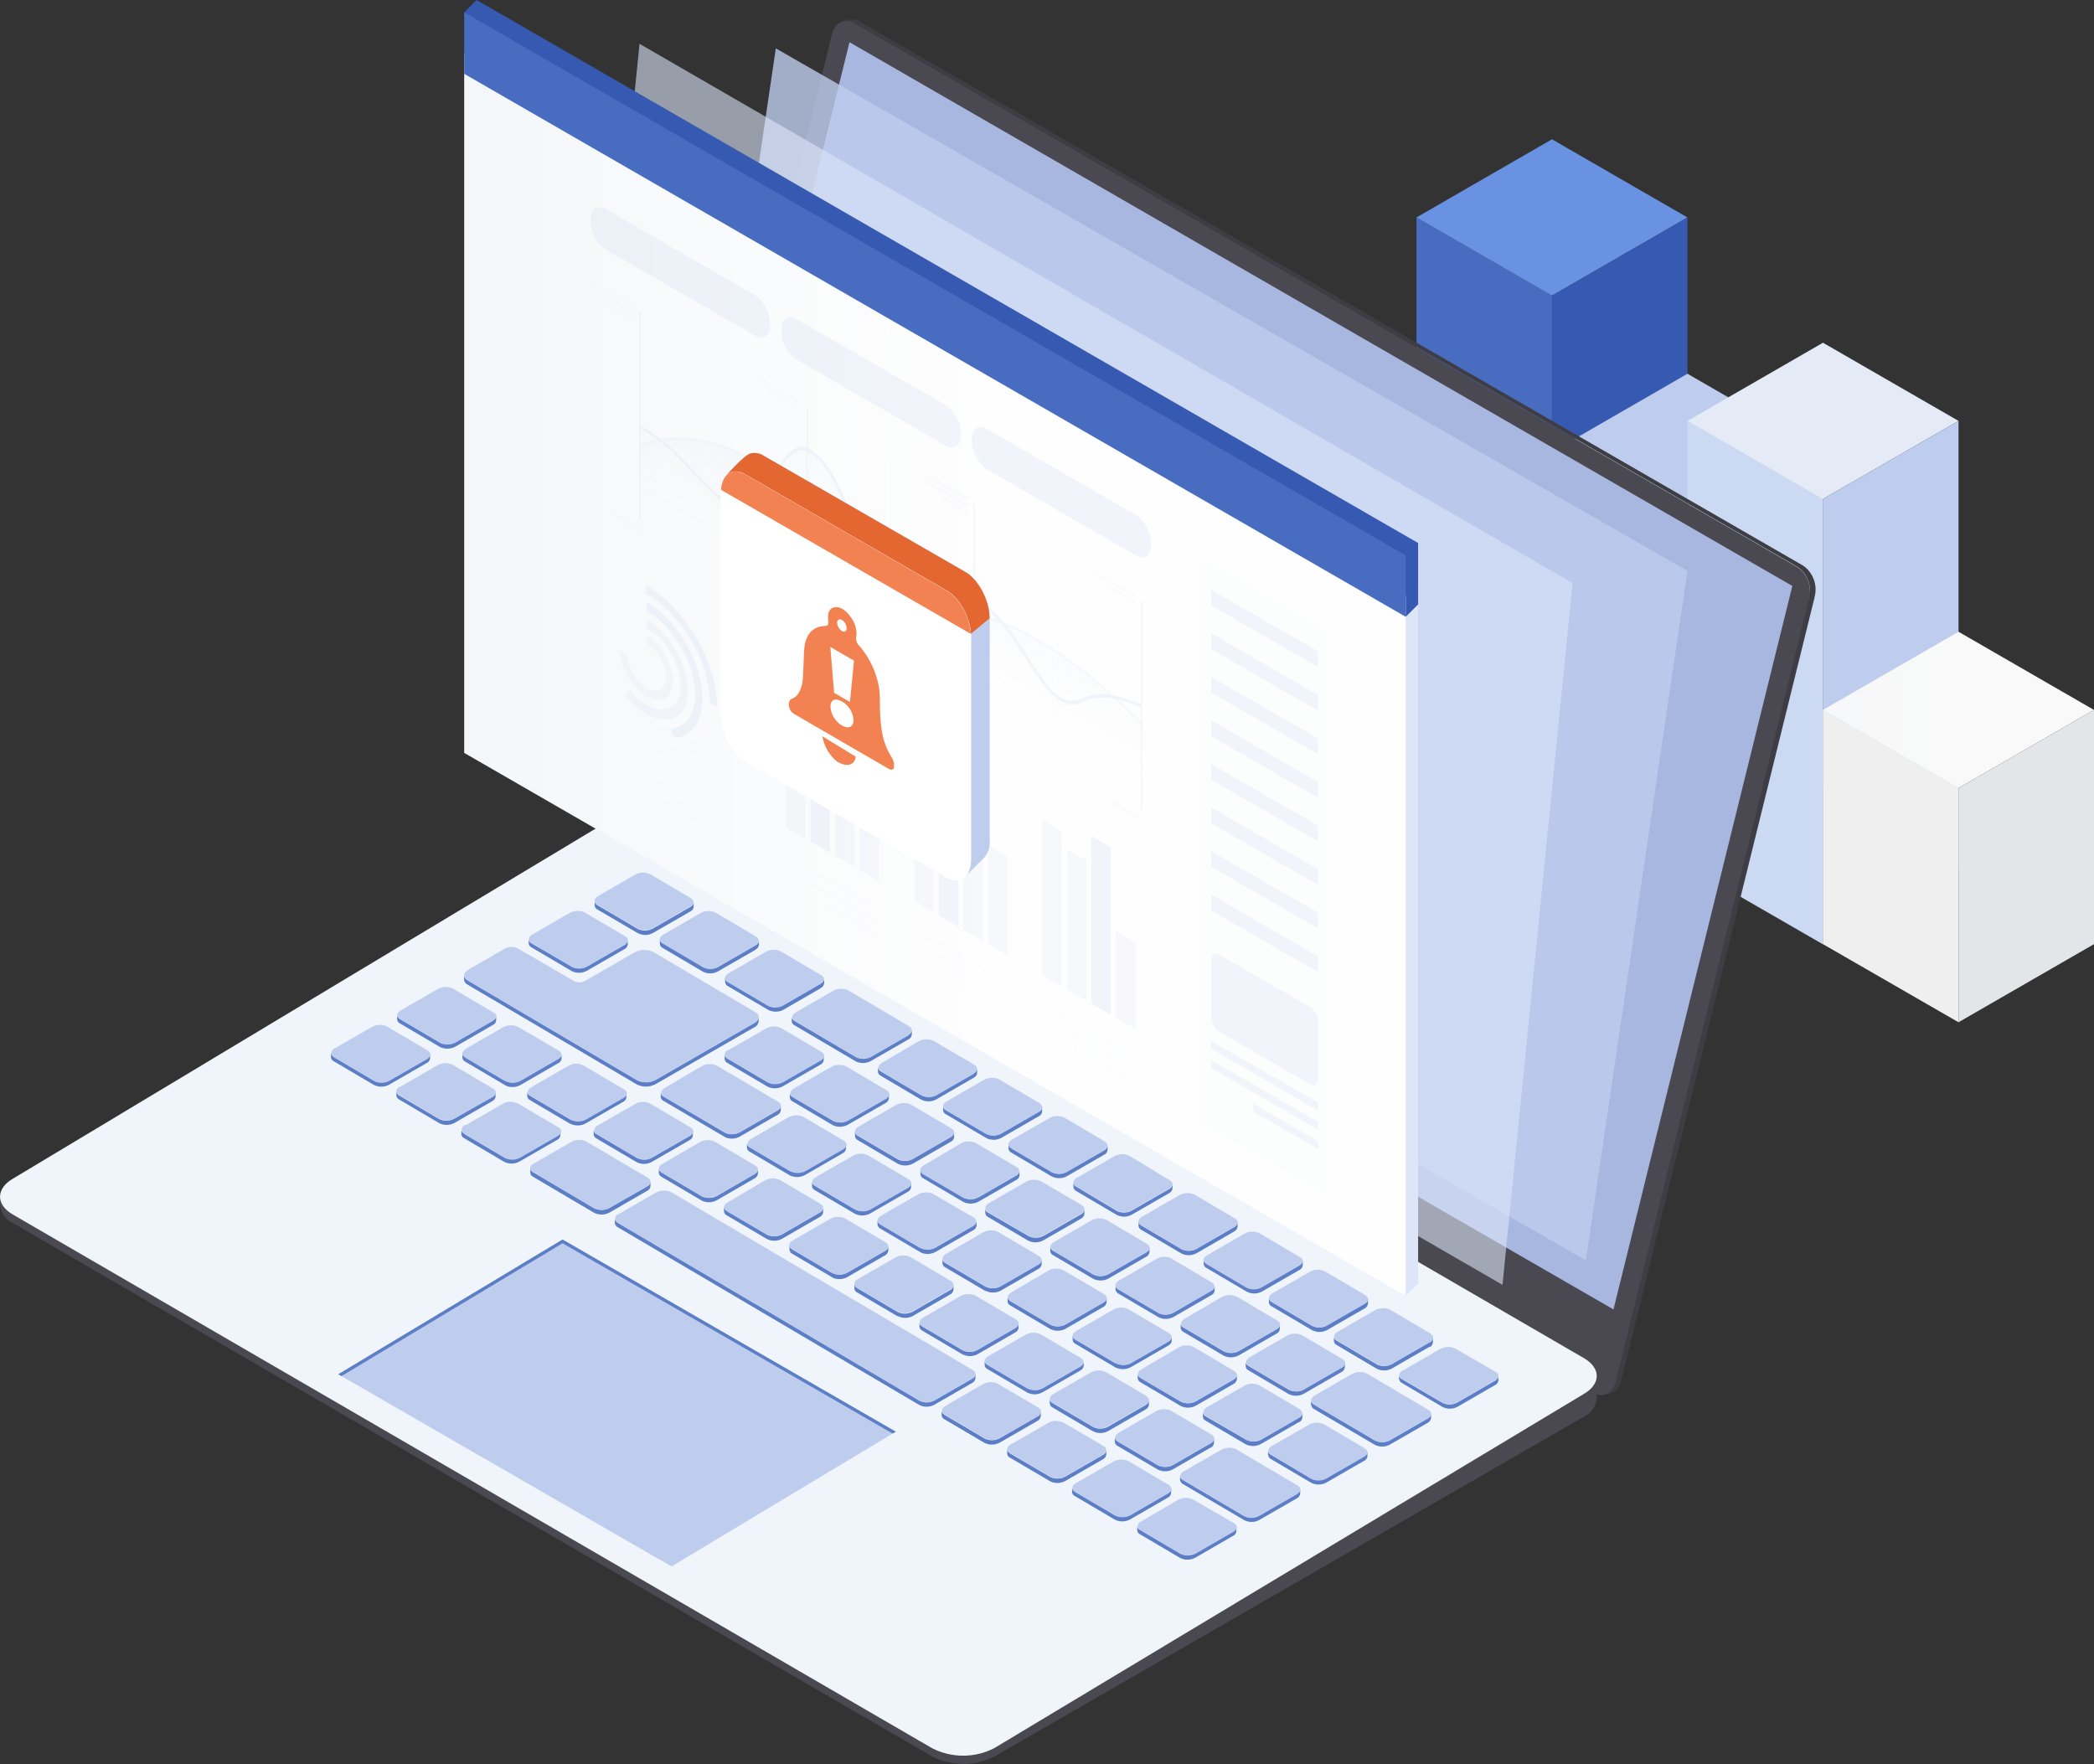 <svg width="438" height="369" viewBox="0 0 438 369" fill="none" xmlns="http://www.w3.org/2000/svg">
<rect x="0" y="0" width="438" height="369" fill="#333333" stroke="none"/>
<path d="M324.628 164.833L296.275 148.482V45.487L324.628 61.838V164.833Z" fill="#476CC0"/>
<path d="M352.967 45.487L324.628 61.838L296.275 45.487L324.628 29.135L352.967 45.487Z" fill="#6A92E2"/>
<path d="M324.628 164.833L352.967 148.482V45.487L324.628 61.838V164.833Z" fill="#3659B2"/>
<path d="M352.967 181.172L324.628 164.833V94.528L352.967 110.88V181.172Z" fill="#5C7EC7"/>
<path d="M381.307 94.528L352.967 110.88L324.627 94.528L352.967 78.177L381.307 94.528Z" fill="#BECCED"/>
<path d="M352.967 181.172L381.307 164.833V94.528L352.967 110.88V181.172Z" fill="#FFD2A1"/>
<path d="M381.307 197.523L352.967 181.172V88.04L381.307 104.378V197.523Z" fill="#CCD9F2"/>
<path d="M409.66 88.039L381.307 104.378L352.967 88.039L381.307 71.688L409.66 88.039Z" fill="url(#paint0_linear_3630_541)"/>
<path d="M381.307 197.523L409.66 181.172V88.04L381.307 104.378V197.523Z" fill="#BECCED"/>
<path d="M409.66 213.823L381.307 197.484V148.495L409.66 164.833V213.823Z" fill="#EFEFEF"/>
<path d="M438 148.495L409.66 164.833L381.307 148.495L409.66 132.143L438 148.495Z" fill="url(#paint1_linear_3630_541)"/>
<path d="M409.66 213.823L438 197.484V148.495L409.66 164.833V213.823Z" fill="#E3E5E8"/>
<path d="M376.882 122.087L379.573 124.866L339.121 288.717C339.008 289.386 338.703 290.008 338.244 290.508C337.785 291.008 337.19 291.364 336.533 291.535L335.368 291.767L376.882 122.087Z" fill="#3E3D44"/>
<path d="M177.648 4.059C178.363 3.931 179.099 4.069 179.719 4.447L377.179 118.325C378.188 119.032 378.957 120.029 379.385 121.184C379.813 122.338 379.878 123.596 379.573 124.788L378.409 125.034C378.707 123.84 378.636 122.584 378.207 121.43C377.777 120.277 377.009 119.28 376.002 118.571L178.554 4.679C177.935 4.301 177.198 4.163 176.484 4.292L177.648 4.059Z" fill="#3E3D44"/>
<path d="M133.508 171.05L174.012 7.2C174.62 4.744 176.6 3.658 178.606 4.77L376.002 118.648C377.009 119.357 377.777 120.354 378.207 121.507C378.636 122.661 378.707 123.917 378.409 125.111L337.956 288.962C337.348 291.405 335.368 292.491 333.375 291.379L135.915 177.501C134.91 176.792 134.143 175.798 133.714 174.647C133.284 173.496 133.213 172.243 133.508 171.05Z" fill="#4A4951"/>
<path d="M140.315 160.18L177.687 8.829L374.902 122.565L337.49 273.89L140.315 160.18Z" fill="#A7B7E0"/>
<path d="M333.984 287.799V292.542C333.914 293.358 333.627 294.14 333.151 294.806C332.675 295.473 332.028 295.999 331.279 296.33L207.968 367.423C205.961 368.433 203.745 368.96 201.498 368.96C199.25 368.96 197.034 368.433 195.027 367.423L2.679 255.807C1.945 255.477 1.311 254.958 0.843 254.304C0.375 253.65 0.088 252.884 0.013 252.084V250.313L333.984 287.799Z" fill="#4A4951"/>
<path d="M2.705 246.539C-0.867 248.594 -0.919 251.968 2.705 254.049L194.989 365.678C196.992 366.699 199.21 367.232 201.459 367.232C203.708 367.232 205.926 366.699 207.929 365.678L331.279 291.573C334.876 289.492 334.902 286.144 331.279 284.063L138.995 172.434C136.991 171.412 134.774 170.88 132.525 170.88C130.275 170.88 128.058 171.412 126.054 172.434L34.784 227.279L2.705 246.539Z" fill="#F0F5FC"/>
<path d="M117.669 259.271L187.367 299.458L140.457 327.649L70.759 287.449L117.669 259.271Z" fill="#BECCED"/>
<path d="M117.669 260.046L71.419 287.837L70.759 287.449L117.669 259.271L187.367 299.458L186.707 299.845L117.669 260.046Z" fill="#5C7EC7"/>
<path d="M145.09 189.612V188.72C145.071 188.935 144.995 189.14 144.87 189.315C144.745 189.49 144.575 189.628 144.378 189.716L136.523 194.24C136.045 194.495 135.513 194.634 134.971 194.645C134.43 194.656 133.893 194.54 133.404 194.304L124.954 189.328C124.794 189.253 124.658 189.136 124.557 188.991C124.457 188.846 124.398 188.676 124.385 188.5V189.418C124.398 189.596 124.459 189.767 124.561 189.912C124.664 190.058 124.804 190.173 124.967 190.245L133.404 195.183C133.887 195.432 134.421 195.561 134.964 195.561C135.506 195.561 136.041 195.432 136.523 195.183L144.378 190.659C144.584 190.571 144.761 190.425 144.887 190.239C145.013 190.054 145.083 189.836 145.09 189.612ZM158.03 198.66L150.175 203.184C149.697 203.446 149.163 203.588 148.618 203.6C148.072 203.611 147.533 203.491 147.044 203.249L138.607 198.273C138.447 198.199 138.309 198.085 138.207 197.943C138.105 197.8 138.042 197.633 138.024 197.458V196.476C138.039 196.651 138.101 196.819 138.204 196.963C138.306 197.106 138.445 197.219 138.607 197.29L147.044 202.267C147.525 202.518 148.06 202.649 148.603 202.649C149.146 202.649 149.681 202.518 150.162 202.267L158.017 197.743C158.218 197.659 158.391 197.521 158.519 197.346C158.646 197.17 158.724 196.963 158.742 196.747V197.665C158.708 197.875 158.623 198.073 158.495 198.242C158.366 198.411 158.198 198.546 158.004 198.635L158.03 198.66ZM171.67 206.7L163.815 211.237C163.33 211.486 162.794 211.615 162.249 211.615C161.704 211.615 161.168 211.486 160.683 211.237L152.246 206.261C152.088 206.184 151.952 206.067 151.852 205.922C151.753 205.777 151.692 205.609 151.677 205.434V204.516C151.696 204.692 151.759 204.86 151.861 205.004C151.963 205.149 152.1 205.266 152.259 205.343L160.696 210.32C161.187 210.555 161.726 210.672 162.27 210.661C162.814 210.649 163.347 210.51 163.828 210.255L171.683 205.718C171.88 205.632 172.051 205.494 172.176 205.319C172.302 205.143 172.377 204.937 172.394 204.723V205.64C172.378 205.865 172.299 206.081 172.166 206.264C172.034 206.447 171.853 206.589 171.644 206.675L171.67 206.7ZM131.308 196.605V197.523C131.291 197.743 131.215 197.954 131.087 198.134C130.96 198.314 130.786 198.456 130.583 198.544L122.728 203.068C122.25 203.323 121.719 203.462 121.177 203.474C120.635 203.485 120.098 203.368 119.61 203.133L111.172 198.156C111.01 198.083 110.871 197.967 110.768 197.822C110.666 197.677 110.604 197.506 110.59 197.329V196.476C110.604 196.651 110.665 196.82 110.764 196.965C110.864 197.11 111.001 197.227 111.16 197.303L119.661 202.215C120.15 202.45 120.687 202.567 121.229 202.556C121.771 202.545 122.302 202.406 122.78 202.15L130.635 197.626C130.828 197.531 130.991 197.386 131.109 197.206C131.228 197.027 131.296 196.82 131.308 196.605ZM137.157 225.844L157.784 213.952C158.039 213.839 158.258 213.659 158.418 213.432C158.577 213.204 158.672 212.937 158.69 212.659V213.577C158.67 213.854 158.575 214.121 158.416 214.348C158.256 214.576 158.038 214.756 157.784 214.87L137.144 226.762C136.55 227.081 135.89 227.257 135.215 227.275C134.541 227.293 133.872 227.152 133.262 226.865L97.779 205.938C97.584 205.841 97.416 205.697 97.292 205.518C97.168 205.34 97.09 205.133 97.067 204.917V203.999C97.089 204.214 97.164 204.42 97.286 204.598C97.409 204.777 97.573 204.922 97.766 205.02L133.288 225.947C133.9 226.237 134.571 226.378 135.248 226.36C135.925 226.342 136.588 226.165 137.183 225.844H137.157ZM103.783 212.491V213.409C103.766 213.624 103.691 213.83 103.565 214.005C103.44 214.18 103.269 214.318 103.072 214.404L95.217 218.941C94.734 219.195 94.199 219.334 93.653 219.347C93.108 219.361 92.567 219.248 92.072 219.019L83.622 214.042C83.465 213.965 83.33 213.849 83.233 213.703C83.135 213.558 83.077 213.39 83.066 213.215V212.297C83.082 212.472 83.143 212.64 83.243 212.785C83.343 212.929 83.478 213.046 83.635 213.125L92.072 218.101C92.569 218.331 93.112 218.443 93.66 218.43C94.207 218.417 94.745 218.277 95.23 218.024L103.085 213.487C103.283 213.4 103.455 213.262 103.582 213.087C103.71 212.912 103.788 212.707 103.809 212.491H103.783ZM69.866 221.035L78.252 226.038C78.744 226.276 79.286 226.394 79.833 226.38C80.38 226.367 80.916 226.223 81.396 225.96L89.251 221.436C89.443 221.342 89.608 221.201 89.732 221.028C89.856 220.854 89.936 220.652 89.963 220.441V221.359C89.944 221.573 89.868 221.778 89.743 221.953C89.618 222.128 89.448 222.267 89.251 222.354L81.396 226.878C80.916 227.141 80.38 227.285 79.833 227.298C79.286 227.312 78.744 227.194 78.252 226.955L69.814 221.979C69.653 221.908 69.514 221.795 69.412 221.651C69.309 221.508 69.247 221.34 69.232 221.165V220.247C69.258 220.423 69.33 220.589 69.441 220.728C69.553 220.866 69.7 220.973 69.866 221.035ZM105.725 227.02L97.287 222.044C97.129 221.97 96.993 221.855 96.894 221.712C96.794 221.57 96.733 221.403 96.718 221.229V220.312C96.733 220.485 96.794 220.652 96.894 220.795C96.993 220.938 97.129 221.052 97.287 221.126L105.725 226.102C106.218 226.338 106.76 226.454 107.306 226.44C107.853 226.427 108.388 226.284 108.869 226.025L116.724 221.488C116.924 221.404 117.098 221.266 117.225 221.091C117.353 220.916 117.43 220.709 117.449 220.492V221.41C117.433 221.627 117.357 221.835 117.229 222.011C117.101 222.187 116.926 222.324 116.724 222.406L108.869 226.943C108.391 227.207 107.856 227.355 107.309 227.373C106.763 227.391 106.219 227.279 105.725 227.046V227.02ZM83.428 229.101L91.865 234.078C92.37 234.318 92.925 234.433 93.484 234.413C94.043 234.393 94.588 234.238 95.074 233.961L102.929 229.424C103.13 229.341 103.304 229.205 103.432 229.029C103.56 228.853 103.637 228.646 103.654 228.429V229.347C103.637 229.563 103.56 229.771 103.432 229.947C103.304 230.122 103.13 230.259 102.929 230.342L95.074 234.879C94.593 235.139 94.058 235.281 93.511 235.295C92.965 235.308 92.423 235.192 91.93 234.957L83.493 229.98C83.334 229.902 83.198 229.785 83.096 229.64C82.995 229.496 82.931 229.328 82.91 229.153V228.235C82.914 228.412 82.964 228.585 83.055 228.736C83.145 228.888 83.274 229.014 83.428 229.101ZM119.299 235.086L110.862 230.109C110.705 230.033 110.571 229.919 110.471 229.776C110.372 229.634 110.31 229.468 110.293 229.295V228.377C110.308 228.551 110.368 228.718 110.468 228.861C110.568 229.003 110.704 229.118 110.862 229.192L119.299 234.168C119.792 234.405 120.334 234.521 120.881 234.508C121.427 234.494 121.963 234.351 122.444 234.091L130.299 229.567C130.499 229.482 130.672 229.345 130.8 229.17C130.928 228.994 131.005 228.787 131.023 228.571V229.489C131.005 229.703 130.929 229.909 130.804 230.084C130.678 230.259 130.509 230.397 130.312 230.484L122.457 235.008C121.982 235.258 121.456 235.394 120.919 235.408C120.383 235.421 119.851 235.311 119.364 235.086H119.299ZM97.067 237.141L105.504 242.118C105.997 242.356 106.539 242.474 107.086 242.46C107.633 242.447 108.169 242.303 108.649 242.04L116.504 237.516C116.706 237.431 116.881 237.292 117.008 237.114C117.136 236.936 117.213 236.726 117.229 236.508V237.426C117.212 237.642 117.137 237.85 117.012 238.028C116.887 238.205 116.716 238.346 116.517 238.434L108.662 242.958C108.18 243.221 107.642 243.365 107.093 243.378C106.544 243.392 105.999 243.274 105.504 243.036L97.067 238.059C96.909 237.985 96.773 237.871 96.674 237.728C96.574 237.585 96.513 237.418 96.498 237.245V236.327C96.52 236.507 96.591 236.678 96.703 236.821C96.814 236.965 96.963 237.075 97.132 237.141H97.067ZM189.994 217.416L182.139 221.94C181.665 222.2 181.136 222.343 180.595 222.357C180.055 222.37 179.519 222.254 179.033 222.018L166.17 214.443C166.017 214.364 165.885 214.249 165.788 214.106C165.691 213.964 165.631 213.8 165.614 213.629V212.711C165.627 212.883 165.686 213.049 165.784 213.192C165.881 213.335 166.014 213.45 166.17 213.525L179.033 221.1C179.52 221.333 180.055 221.448 180.595 221.434C181.135 221.421 181.664 221.28 182.139 221.022L189.994 216.498C190.193 216.405 190.366 216.262 190.495 216.084C190.624 215.905 190.706 215.696 190.731 215.477V216.395C190.706 216.614 190.624 216.823 190.495 217.001C190.366 217.18 190.193 217.323 189.994 217.416ZM152.142 221.41L160.58 226.387C161.073 226.622 161.615 226.738 162.161 226.725C162.708 226.711 163.243 226.569 163.724 226.309L171.579 221.785C171.779 221.701 171.953 221.564 172.08 221.388C172.208 221.213 172.285 221.006 172.304 220.79V221.708C172.285 221.924 172.208 222.131 172.08 222.306C171.953 222.482 171.779 222.619 171.579 222.703L163.724 227.227C163.244 227.487 162.708 227.63 162.161 227.644C161.615 227.657 161.073 227.541 160.58 227.305L152.142 222.328C151.984 222.254 151.849 222.14 151.749 221.997C151.649 221.854 151.588 221.687 151.573 221.514V220.596C151.588 220.77 151.649 220.936 151.749 221.079C151.849 221.222 151.984 221.336 152.142 221.41ZM151.625 237.826L138.762 230.252C138.609 230.176 138.477 230.063 138.38 229.923C138.283 229.782 138.223 229.62 138.205 229.45V228.532C138.22 228.701 138.278 228.863 138.373 229.004C138.468 229.144 138.597 229.258 138.749 229.334L151.612 236.909C152.104 237.142 152.644 237.256 153.189 237.24C153.733 237.224 154.266 237.08 154.743 236.818L162.598 232.294C162.799 232.206 162.972 232.067 163.099 231.889C163.227 231.712 163.304 231.503 163.323 231.286V232.203C163.307 232.422 163.231 232.632 163.103 232.81C162.975 232.987 162.8 233.127 162.598 233.212L154.743 237.736C154.269 237.999 153.739 238.146 153.197 238.164C152.654 238.182 152.115 238.071 151.625 237.839V237.826ZM133.197 243.1L124.76 238.124C124.602 238.048 124.466 237.934 124.364 237.791C124.262 237.649 124.198 237.483 124.178 237.309V236.379C124.193 236.555 124.255 236.725 124.358 236.87C124.46 237.016 124.599 237.131 124.76 237.206L133.197 242.182C133.686 242.424 134.226 242.544 134.771 242.533C135.316 242.522 135.851 242.379 136.329 242.118L144.184 237.594C144.384 237.5 144.557 237.358 144.686 237.179C144.815 237 144.896 236.791 144.922 236.572V237.49C144.905 237.712 144.827 237.925 144.697 238.105C144.567 238.285 144.389 238.426 144.184 238.511L136.329 243.036C135.851 243.297 135.316 243.439 134.771 243.451C134.226 243.462 133.686 243.342 133.197 243.1ZM203.633 225.456L195.778 229.993C195.295 230.238 194.761 230.366 194.219 230.366C193.677 230.366 193.142 230.238 192.659 229.993L184.209 225.004C184.051 224.93 183.915 224.815 183.815 224.673C183.716 224.53 183.655 224.363 183.64 224.189V223.272C183.66 223.445 183.724 223.611 183.826 223.754C183.928 223.896 184.064 224.01 184.222 224.086L192.659 229.062C193.143 229.314 193.68 229.445 194.225 229.445C194.77 229.445 195.307 229.314 195.791 229.062L203.646 224.538C203.846 224.445 204.019 224.302 204.148 224.124C204.277 223.945 204.358 223.736 204.384 223.517V224.435C204.357 224.655 204.274 224.865 204.142 225.044C204.011 225.222 203.835 225.365 203.633 225.456ZM177.351 234.336L185.206 229.812C185.401 229.718 185.57 229.577 185.697 229.401C185.824 229.224 185.904 229.019 185.93 228.804V229.722C185.911 229.939 185.834 230.148 185.707 230.325C185.579 230.503 185.406 230.642 185.206 230.73L177.351 235.254C176.873 235.515 176.341 235.66 175.797 235.678C175.253 235.696 174.713 235.586 174.219 235.357L165.756 230.355C165.602 230.285 165.471 230.175 165.375 230.036C165.279 229.897 165.223 229.735 165.212 229.567V228.649C165.223 228.817 165.279 228.979 165.375 229.118C165.471 229.257 165.602 229.367 165.756 229.437L174.219 234.427C174.711 234.66 175.251 234.774 175.796 234.758C176.34 234.742 176.873 234.598 177.351 234.336ZM165.238 245.866L156.801 240.89C156.644 240.815 156.509 240.7 156.409 240.558C156.309 240.415 156.248 240.249 156.232 240.075V239.132C156.243 239.308 156.302 239.478 156.403 239.624C156.503 239.769 156.64 239.885 156.801 239.959L165.238 244.936C165.732 245.168 166.274 245.282 166.82 245.269C167.366 245.255 167.901 245.115 168.383 244.858L176.238 240.321C176.432 240.228 176.6 240.089 176.726 239.915C176.853 239.741 176.934 239.539 176.962 239.326V240.243C176.945 240.46 176.869 240.668 176.741 240.843C176.613 241.019 176.439 241.156 176.238 241.239L168.383 245.776C167.902 246.034 167.367 246.177 166.821 246.193C166.275 246.209 165.733 246.097 165.238 245.866ZM146.837 251.153L138.374 246.151C138.217 246.079 138.081 245.967 137.981 245.826C137.881 245.686 137.82 245.521 137.804 245.349V244.432C137.82 244.602 137.88 244.765 137.977 244.905C138.075 245.045 138.207 245.158 138.361 245.233L146.837 250.235C147.325 250.465 147.86 250.578 148.399 250.565C148.938 250.551 149.467 250.412 149.942 250.158L157.784 245.595C157.987 245.503 158.162 245.361 158.294 245.182C158.425 245.004 158.508 244.794 158.535 244.574V245.491C158.508 245.712 158.425 245.921 158.294 246.1C158.162 246.279 157.987 246.421 157.784 246.513L149.93 251.05C149.458 251.308 148.933 251.452 148.395 251.47C147.858 251.488 147.324 251.379 146.837 251.153ZM217.259 233.496L209.404 238.033C208.921 238.278 208.387 238.406 207.845 238.406C207.303 238.406 206.769 238.278 206.286 238.033L197.849 233.057C197.686 232.983 197.547 232.868 197.444 232.722C197.342 232.577 197.28 232.407 197.266 232.229V231.376C197.282 231.551 197.342 231.72 197.442 231.865C197.542 232.009 197.677 232.126 197.836 232.203L206.286 237.18C206.775 237.412 207.311 237.527 207.853 237.516C208.394 237.505 208.925 237.368 209.404 237.115L217.259 232.578C217.461 232.493 217.636 232.354 217.764 232.176C217.892 231.998 217.968 231.789 217.984 231.57V232.488C217.971 232.705 217.897 232.915 217.771 233.093C217.645 233.271 217.473 233.41 217.272 233.496H217.259ZM190.977 242.389L198.845 237.839C199.039 237.747 199.207 237.607 199.333 237.433C199.46 237.259 199.541 237.057 199.57 236.844V237.839C199.55 238.055 199.472 238.261 199.344 238.437C199.217 238.612 199.044 238.749 198.845 238.835L190.99 243.372C190.508 243.628 189.973 243.769 189.427 243.782C188.881 243.796 188.339 243.682 187.845 243.449L179.408 238.473C179.249 238.401 179.111 238.287 179.011 238.144C178.911 238 178.851 237.833 178.839 237.658V236.741C178.858 236.913 178.92 237.078 179.019 237.22C179.119 237.363 179.252 237.478 179.408 237.555L187.858 242.531C188.356 242.752 188.897 242.854 189.441 242.829C189.985 242.805 190.515 242.654 190.99 242.389H190.977ZM178.865 253.906L170.427 248.93C170.271 248.854 170.137 248.739 170.037 248.596C169.937 248.454 169.876 248.288 169.858 248.115V247.198C169.873 247.371 169.934 247.538 170.034 247.681C170.134 247.824 170.269 247.938 170.427 248.012L178.865 252.989C179.359 253.221 179.9 253.335 180.446 253.322C180.992 253.308 181.527 253.168 182.009 252.911L189.864 248.387C190.063 248.299 190.234 248.158 190.359 247.981C190.485 247.803 190.56 247.595 190.576 247.379V248.296C190.557 248.514 190.48 248.722 190.352 248.9C190.225 249.077 190.052 249.217 189.851 249.305L181.996 253.829C181.518 254.081 180.987 254.22 180.446 254.233C179.905 254.246 179.368 254.135 178.878 253.906H178.865ZM160.45 259.18L152.013 254.204C151.851 254.13 151.711 254.015 151.609 253.869C151.506 253.724 151.445 253.554 151.431 253.376V252.459C151.447 252.635 151.51 252.804 151.612 252.949C151.714 253.094 151.852 253.21 152.013 253.286L160.45 258.262C160.938 258.501 161.475 258.619 162.017 258.608C162.56 258.597 163.092 258.456 163.569 258.198L171.424 253.661C171.624 253.57 171.799 253.43 171.93 253.254C172.061 253.077 172.145 252.87 172.174 252.652V253.57C172.145 253.788 172.061 253.995 171.93 254.172C171.799 254.348 171.624 254.488 171.424 254.578L163.569 259.116C163.094 259.372 162.564 259.511 162.024 259.522C161.484 259.534 160.949 259.416 160.463 259.18H160.45ZM230.951 241.536L223.096 246.06C222.611 246.309 222.074 246.438 221.53 246.438C220.985 246.438 220.448 246.309 219.964 246.06L211.527 241.084C211.367 241.009 211.23 240.892 211.13 240.747C211.03 240.602 210.97 240.432 210.957 240.256V239.339C210.97 239.515 211.03 239.684 211.13 239.829C211.23 239.975 211.367 240.091 211.527 240.166L219.964 245.142C220.446 245.391 220.981 245.52 221.523 245.52C222.066 245.52 222.6 245.391 223.083 245.142L230.938 240.618C231.138 240.525 231.31 240.382 231.439 240.204C231.568 240.025 231.65 239.816 231.675 239.597V240.515C231.651 240.733 231.572 240.94 231.445 241.119C231.318 241.298 231.148 241.441 230.951 241.536ZM204.681 250.429L212.536 245.905C212.735 245.817 212.906 245.677 213.031 245.499C213.157 245.322 213.231 245.113 213.248 244.897V245.815C213.234 246.032 213.161 246.241 213.035 246.419C212.909 246.597 212.737 246.737 212.536 246.823L204.681 251.347C204.199 251.604 203.664 251.744 203.118 251.758C202.572 251.771 202.031 251.657 201.537 251.425L193.099 246.448C192.941 246.374 192.806 246.26 192.706 246.117C192.606 245.974 192.545 245.807 192.53 245.634V244.716C192.541 244.889 192.599 245.056 192.697 245.199C192.795 245.342 192.929 245.457 193.086 245.53L201.537 250.507C202.024 250.731 202.556 250.841 203.092 250.827C203.628 250.814 204.154 250.678 204.629 250.429H204.681ZM192.556 261.933L184.106 256.957C183.951 256.88 183.818 256.765 183.721 256.622C183.624 256.48 183.564 256.314 183.549 256.143V255.225C183.562 255.397 183.62 255.564 183.718 255.707C183.815 255.85 183.949 255.964 184.106 256.039L192.543 261.016C193.038 261.251 193.582 261.367 194.131 261.354C194.679 261.34 195.217 261.198 195.7 260.938L203.555 256.414C203.749 256.321 203.917 256.182 204.044 256.008C204.17 255.834 204.252 255.632 204.28 255.419V256.336C204.252 256.549 204.17 256.752 204.044 256.926C203.917 257.1 203.749 257.239 203.555 257.332L195.7 261.856C195.213 262.124 194.668 262.271 194.112 262.284C193.555 262.298 193.004 262.178 192.504 261.933H192.556ZM174.154 267.22L165.717 262.244C165.556 262.169 165.417 262.053 165.315 261.908C165.212 261.763 165.15 261.593 165.135 261.416V260.499C165.148 260.676 165.209 260.847 165.311 260.993C165.414 261.139 165.554 261.254 165.717 261.326L174.09 266.277C174.578 266.512 175.115 266.629 175.657 266.617C176.199 266.606 176.73 266.467 177.208 266.212L185.063 261.688C185.268 261.601 185.445 261.46 185.575 261.28C185.705 261.1 185.783 260.888 185.801 260.667V261.584C185.784 261.804 185.708 262.015 185.58 262.195C185.453 262.375 185.278 262.517 185.076 262.606L177.221 267.13C176.745 267.387 176.214 267.529 175.673 267.545C175.131 267.561 174.593 267.449 174.103 267.22H174.154ZM244.538 249.576L236.683 254.1C236.2 254.352 235.663 254.483 235.117 254.483C234.572 254.483 234.035 254.352 233.552 254.1L225.114 249.124C224.956 249.048 224.82 248.934 224.718 248.792C224.616 248.649 224.552 248.483 224.532 248.309V247.392C224.55 247.566 224.613 247.733 224.715 247.876C224.817 248.019 224.955 248.133 225.114 248.206L233.539 253.247C234.022 253.499 234.559 253.63 235.104 253.63C235.65 253.63 236.187 253.499 236.67 253.247L244.525 248.723C244.727 248.634 244.902 248.493 245.029 248.313C245.157 248.133 245.233 247.922 245.25 247.702V248.62C245.217 248.824 245.135 249.018 245.011 249.185C244.887 249.351 244.725 249.485 244.538 249.576ZM218.243 258.521L226.098 253.997C226.298 253.913 226.471 253.775 226.599 253.6C226.727 253.425 226.804 253.218 226.822 253.001V253.919C226.794 254.132 226.713 254.335 226.586 254.509C226.46 254.682 226.292 254.822 226.098 254.915L218.243 259.439C217.761 259.701 217.223 259.845 216.674 259.859C216.124 259.872 215.58 259.755 215.085 259.516L206.648 254.54C206.492 254.465 206.358 254.35 206.26 254.207C206.162 254.064 206.104 253.898 206.092 253.725V252.808C206.102 252.981 206.159 253.148 206.257 253.292C206.355 253.435 206.49 253.549 206.648 253.622L215.098 258.521C215.585 258.769 216.124 258.899 216.671 258.899C217.217 258.899 217.756 258.769 218.243 258.521ZM206.143 270.051L197.706 265.074C197.546 265 197.408 264.885 197.308 264.739C197.207 264.593 197.148 264.423 197.137 264.247V263.329C197.154 263.504 197.215 263.672 197.314 263.817C197.414 263.961 197.549 264.078 197.706 264.157L206.156 269.133C206.651 269.367 207.193 269.48 207.74 269.465C208.286 269.449 208.821 269.304 209.301 269.043L217.156 264.519C217.35 264.426 217.518 264.286 217.644 264.113C217.771 263.939 217.852 263.736 217.881 263.523V264.441C217.859 264.656 217.781 264.862 217.654 265.037C217.526 265.212 217.354 265.35 217.156 265.436L209.301 269.973C208.812 270.222 208.272 270.353 207.724 270.355C207.175 270.357 206.634 270.231 206.143 269.986V270.051ZM187.729 275.312L179.279 270.335C179.122 270.259 178.988 270.144 178.888 270.002C178.789 269.859 178.727 269.694 178.709 269.521V268.603C178.727 268.776 178.789 268.942 178.888 269.084C178.988 269.227 179.122 269.341 179.279 269.418L187.716 274.394C188.2 274.646 188.737 274.777 189.282 274.777C189.827 274.777 190.364 274.646 190.848 274.394L198.703 269.87C198.903 269.777 199.075 269.634 199.204 269.455C199.333 269.276 199.415 269.068 199.44 268.849V269.767C199.413 269.987 199.33 270.196 199.199 270.375C199.067 270.554 198.892 270.696 198.69 270.788L190.835 275.312C190.35 275.551 189.815 275.67 189.274 275.659C188.733 275.648 188.203 275.507 187.729 275.247V275.312ZM258.126 257.603L250.271 262.14C249.797 262.394 249.271 262.534 248.734 262.547C248.196 262.561 247.664 262.448 247.178 262.218L238.715 257.228C238.558 257.152 238.424 257.037 238.324 256.895C238.225 256.752 238.163 256.587 238.146 256.414V255.496C238.163 255.668 238.223 255.832 238.32 255.974C238.417 256.116 238.549 256.232 238.702 256.311L247.165 261.3C247.653 261.53 248.188 261.643 248.727 261.63C249.266 261.616 249.795 261.477 250.271 261.222L258.126 256.685C258.326 256.592 258.498 256.449 258.627 256.271C258.757 256.092 258.838 255.883 258.863 255.664V256.582C258.838 256.801 258.757 257.01 258.627 257.188C258.498 257.367 258.326 257.51 258.126 257.603ZM231.869 266.496L239.724 261.972C239.921 261.885 240.091 261.747 240.216 261.572C240.342 261.397 240.417 261.191 240.436 260.977V261.895C240.408 262.108 240.326 262.31 240.2 262.484C240.073 262.658 239.905 262.797 239.711 262.89L231.856 267.427C231.374 267.684 230.839 267.824 230.293 267.838C229.747 267.851 229.206 267.737 228.712 267.505L220.262 262.528C220.104 262.45 219.969 262.333 219.87 262.188C219.77 262.043 219.709 261.876 219.692 261.701V260.783C219.709 260.958 219.77 261.126 219.87 261.27C219.969 261.415 220.104 261.532 220.262 261.61L228.699 266.587C229.2 266.827 229.752 266.944 230.308 266.928C230.864 266.912 231.408 266.764 231.895 266.496H231.869ZM219.757 278.026L211.294 273.037C211.141 272.963 211.01 272.849 210.915 272.709C210.819 272.568 210.763 272.405 210.75 272.235V271.318C210.768 271.487 210.828 271.65 210.925 271.79C211.022 271.93 211.154 272.043 211.307 272.119L219.77 277.109C220.26 277.339 220.798 277.451 221.34 277.435C221.882 277.419 222.412 277.276 222.889 277.018L230.743 272.481C230.944 272.397 231.117 272.26 231.245 272.084C231.372 271.909 231.45 271.702 231.468 271.486V272.404C231.438 272.618 231.355 272.821 231.226 272.995C231.098 273.169 230.927 273.308 230.731 273.399L222.876 277.936C222.403 278.19 221.877 278.331 221.34 278.346C220.803 278.362 220.27 278.252 219.783 278.026H219.757ZM201.342 283.3L192.905 278.324C192.745 278.248 192.606 278.132 192.504 277.987C192.402 277.842 192.34 277.673 192.323 277.496V276.617C192.338 276.793 192.399 276.961 192.499 277.106C192.599 277.251 192.734 277.367 192.892 277.445L201.342 282.421C201.831 282.656 202.368 282.773 202.91 282.762C203.452 282.751 203.983 282.612 204.461 282.357L212.316 277.82C212.52 277.735 212.696 277.596 212.826 277.419C212.956 277.241 213.035 277.031 213.054 276.811V277.729C213.025 277.947 212.941 278.154 212.809 278.33C212.678 278.507 212.504 278.647 212.303 278.737L204.448 283.274C203.972 283.517 203.446 283.646 202.911 283.651C202.377 283.655 201.848 283.535 201.368 283.3H201.342ZM111.47 245.155L124.307 252.73C124.801 252.963 125.343 253.077 125.889 253.063C126.435 253.05 126.97 252.909 127.452 252.652L135.333 248.18C135.531 248.094 135.703 247.956 135.83 247.781C135.958 247.606 136.036 247.4 136.057 247.185V248.103C136.04 248.319 135.964 248.527 135.836 248.702C135.708 248.878 135.534 249.015 135.333 249.098L127.478 253.635C126.996 253.891 126.46 254.032 125.915 254.046C125.369 254.059 124.827 253.945 124.333 253.712L111.496 246.138C111.34 246.062 111.205 245.947 111.105 245.804C111.006 245.662 110.944 245.496 110.927 245.323V244.302C110.935 244.483 110.993 244.657 111.093 244.808C111.193 244.958 111.333 245.078 111.496 245.155H111.47ZM129.199 255.755L192.323 292.969C192.809 293.21 193.347 293.331 193.89 293.319C194.433 293.308 194.966 293.166 195.442 292.904L203.297 288.38C203.496 288.287 203.669 288.144 203.798 287.965C203.927 287.787 204.009 287.578 204.034 287.359V288.277C204.009 288.496 203.927 288.704 203.798 288.883C203.669 289.062 203.496 289.205 203.297 289.298L195.442 293.822C194.963 294.083 194.429 294.226 193.884 294.237C193.339 294.248 192.799 294.128 192.31 293.887L129.186 256.673C129.027 256.595 128.89 256.478 128.788 256.334C128.686 256.189 128.623 256.021 128.603 255.845V254.927C128.624 255.108 128.692 255.28 128.801 255.425C128.911 255.571 129.057 255.685 129.225 255.755H129.199ZM271.765 265.656L263.91 270.18C263.428 270.428 262.893 270.558 262.351 270.558C261.808 270.558 261.274 270.428 260.792 270.18L252.354 265.204C252.192 265.13 252.052 265.015 251.95 264.869C251.848 264.724 251.786 264.554 251.772 264.376V263.459C251.786 263.636 251.848 263.806 251.95 263.952C252.052 264.097 252.192 264.213 252.354 264.286L260.792 269.262C261.279 269.501 261.816 269.619 262.359 269.608C262.901 269.597 263.433 269.456 263.91 269.198L271.765 264.661C271.969 264.576 272.145 264.438 272.275 264.26C272.405 264.082 272.484 263.872 272.503 263.653V264.57C272.49 264.798 272.418 265.018 272.293 265.209C272.168 265.4 271.995 265.554 271.791 265.656H271.765ZM245.483 274.536L253.338 269.999C253.538 269.915 253.711 269.778 253.839 269.603C253.967 269.427 254.044 269.22 254.062 269.004V269.922C254.045 270.138 253.969 270.346 253.841 270.522C253.713 270.697 253.539 270.834 253.338 270.917L245.483 275.454C245.007 275.712 244.476 275.855 243.934 275.871C243.393 275.887 242.855 275.775 242.364 275.545L233.901 270.555C233.748 270.479 233.617 270.366 233.519 270.226C233.422 270.086 233.362 269.923 233.345 269.754V268.862C233.359 269.03 233.417 269.193 233.512 269.333C233.607 269.473 233.737 269.587 233.888 269.663L242.364 274.653C242.86 274.883 243.404 274.993 243.95 274.973C244.497 274.953 245.031 274.803 245.509 274.536H245.483ZM233.37 286.053L224.933 281.077C224.777 281.001 224.642 280.886 224.543 280.744C224.443 280.601 224.381 280.435 224.364 280.263V279.345C224.379 279.518 224.44 279.685 224.54 279.828C224.639 279.971 224.775 280.085 224.933 280.159L233.37 285.136C233.863 285.372 234.405 285.489 234.952 285.475C235.499 285.462 236.034 285.319 236.515 285.058L244.37 280.534C244.572 280.449 244.747 280.31 244.874 280.132C245.002 279.954 245.078 279.744 245.095 279.526V280.456C245.066 280.669 244.985 280.872 244.858 281.046C244.732 281.22 244.564 281.359 244.37 281.452L236.515 285.976C236.037 286.229 235.506 286.368 234.965 286.382C234.424 286.395 233.887 286.283 233.396 286.053H233.37ZM214.982 291.34L206.519 286.351C206.363 286.279 206.228 286.167 206.131 286.026C206.033 285.885 205.975 285.72 205.962 285.549V284.632C205.975 284.803 206.033 284.967 206.131 285.108C206.228 285.249 206.363 285.362 206.519 285.433L214.982 290.422C215.467 290.655 216 290.77 216.538 290.757C217.075 290.743 217.602 290.602 218.075 290.345L225.93 285.821C226.132 285.729 226.307 285.587 226.439 285.408C226.57 285.229 226.653 285.02 226.68 284.8V285.666C226.655 285.885 226.573 286.093 226.444 286.272C226.315 286.451 226.142 286.593 225.943 286.687L218.088 291.211C217.62 291.472 217.098 291.62 216.563 291.642C216.028 291.665 215.495 291.561 215.008 291.34H214.982ZM285.417 273.696L277.563 278.22C277.079 278.472 276.542 278.603 275.997 278.603C275.452 278.603 274.914 278.472 274.431 278.22L265.994 273.244C265.832 273.169 265.693 273.054 265.591 272.908C265.489 272.763 265.427 272.593 265.411 272.416V271.499C265.424 271.676 265.485 271.847 265.588 271.993C265.69 272.139 265.831 272.254 265.994 272.326L274.431 277.302C274.917 277.544 275.455 277.664 275.998 277.653C276.541 277.642 277.074 277.499 277.55 277.238L285.405 272.714C285.604 272.62 285.777 272.478 285.906 272.299C286.035 272.12 286.117 271.911 286.142 271.693V272.61C286.131 272.837 286.061 273.056 285.938 273.247C285.815 273.437 285.645 273.592 285.443 273.696H285.417ZM259.122 282.576L266.977 278.052C267.177 277.968 267.351 277.831 267.478 277.655C267.606 277.48 267.683 277.273 267.702 277.057V277.975C267.683 278.191 267.606 278.398 267.478 278.573C267.351 278.749 267.177 278.886 266.977 278.97L259.122 283.494C258.642 283.755 258.106 283.898 257.559 283.911C257.013 283.924 256.471 283.808 255.978 283.572L247.54 278.595C247.382 278.521 247.247 278.407 247.147 278.264C247.047 278.121 246.986 277.954 246.971 277.781V276.863C246.986 277.037 247.047 277.203 247.147 277.346C247.247 277.489 247.382 277.603 247.54 277.677L255.978 282.654C256.474 282.894 257.021 283.012 257.572 282.998C258.124 282.985 258.664 282.84 259.148 282.576H259.122ZM246.997 293.176C247.491 293.414 248.036 293.532 248.585 293.518C249.134 293.505 249.672 293.361 250.154 293.098L258.009 288.574C258.206 288.487 258.376 288.349 258.501 288.174C258.627 287.998 258.702 287.793 258.721 287.579V288.496C258.693 288.709 258.611 288.912 258.485 289.086C258.358 289.26 258.19 289.399 257.996 289.492L250.141 294.016C249.662 294.279 249.126 294.424 248.579 294.438C248.031 294.451 247.489 294.333 246.997 294.093L238.547 289.117C238.389 289.043 238.253 288.929 238.153 288.786C238.053 288.643 237.992 288.476 237.977 288.303V287.385C237.992 287.558 238.053 287.725 238.153 287.868C238.253 288.011 238.389 288.125 238.547 288.199L246.997 293.176ZM228.595 299.367L220.158 294.391C220 294.315 219.864 294.201 219.762 294.059C219.66 293.916 219.596 293.75 219.576 293.576V292.646C219.591 292.823 219.653 292.992 219.756 293.138C219.858 293.283 219.997 293.398 220.158 293.473L228.595 298.449C229.079 298.701 229.616 298.832 230.161 298.832C230.706 298.832 231.243 298.701 231.727 298.449L239.569 293.925C240.074 293.628 240.332 293.266 240.32 292.904V293.822C240.294 294.041 240.213 294.25 240.084 294.428C239.955 294.607 239.782 294.75 239.582 294.843L231.727 299.367C231.247 299.614 230.714 299.743 230.174 299.743C229.634 299.743 229.101 299.614 228.621 299.367H228.595ZM197.538 295.929L205.975 300.905C206.468 301.142 207.01 301.258 207.557 301.245C208.104 301.231 208.639 301.088 209.12 300.828L216.975 296.304C217.177 296.219 217.351 296.079 217.479 295.902C217.607 295.724 217.683 295.514 217.699 295.296V296.213C217.673 296.429 217.593 296.634 217.466 296.81C217.339 296.986 217.17 297.128 216.975 297.222L209.12 301.746C208.637 302.005 208.099 302.148 207.55 302.161C207.002 302.175 206.458 302.059 205.962 301.823L197.525 296.847C197.369 296.771 197.234 296.656 197.135 296.513C197.035 296.371 196.973 296.205 196.956 296.032V295.115C196.978 295.297 197.05 295.469 197.164 295.613C197.278 295.757 197.43 295.866 197.603 295.929H197.538ZM298.992 281.71L291.137 286.247C290.662 286.502 290.133 286.641 289.594 286.654C289.054 286.668 288.519 286.555 288.031 286.325L279.568 281.322C279.415 281.248 279.283 281.135 279.185 280.995C279.088 280.854 279.028 280.691 279.012 280.521V279.603C279.025 279.774 279.084 279.938 279.182 280.079C279.28 280.22 279.413 280.332 279.568 280.405L288.031 285.407C288.52 285.637 289.055 285.749 289.595 285.733C290.135 285.718 290.663 285.575 291.137 285.317L298.992 280.792C299.192 280.699 299.365 280.556 299.494 280.378C299.623 280.199 299.704 279.99 299.73 279.771V280.689C299.724 280.915 299.658 281.135 299.54 281.328C299.422 281.521 299.255 281.679 299.057 281.788L298.992 281.71ZM272.723 290.603L280.578 286.079C280.778 285.995 280.951 285.858 281.079 285.683C281.207 285.507 281.284 285.3 281.302 285.084V286.002C281.274 286.215 281.193 286.417 281.066 286.591C280.94 286.765 280.772 286.904 280.578 286.997L272.723 291.521C272.241 291.784 271.703 291.928 271.153 291.941C270.604 291.955 270.06 291.837 269.565 291.599L261.128 286.622C260.97 286.548 260.834 286.434 260.734 286.291C260.634 286.148 260.574 285.981 260.559 285.808V284.89C260.571 285.064 260.631 285.232 260.731 285.376C260.831 285.519 260.968 285.633 261.128 285.704L269.565 290.681C270.066 290.936 270.622 291.063 271.184 291.052C271.747 291.041 272.297 290.891 272.787 290.616L272.723 290.603ZM271.597 297.506L263.742 302.043C263.265 302.298 262.735 302.439 262.193 302.455C261.652 302.471 261.115 302.361 260.623 302.133L252.16 297.144C252.007 297.068 251.876 296.955 251.778 296.815C251.681 296.675 251.621 296.512 251.604 296.343V295.425C251.619 295.594 251.676 295.756 251.771 295.896C251.866 296.036 251.996 296.15 252.147 296.226L260.714 301.177C261.205 301.404 261.743 301.514 262.284 301.499C262.825 301.483 263.355 301.342 263.833 301.086L271.688 296.549C271.888 296.465 272.061 296.328 272.189 296.153C272.316 295.977 272.394 295.77 272.412 295.554V296.472C272.401 296.7 272.324 296.92 272.191 297.106C272.058 297.291 271.874 297.435 271.662 297.519L271.597 297.506ZM253.182 302.806L245.328 307.343C244.85 307.598 244.318 307.737 243.776 307.748C243.234 307.759 242.697 307.643 242.209 307.407L233.759 302.431C233.6 302.353 233.465 302.237 233.365 302.092C233.265 301.947 233.205 301.779 233.189 301.603V300.686C233.209 300.86 233.273 301.025 233.375 301.168C233.477 301.31 233.613 301.425 233.772 301.5L242.209 306.489C242.699 306.725 243.238 306.842 243.782 306.83C244.326 306.819 244.86 306.68 245.34 306.425L253.195 301.888C253.394 301.796 253.565 301.655 253.694 301.479C253.823 301.302 253.905 301.096 253.933 300.88V301.797C253.913 302.011 253.839 302.216 253.719 302.395C253.6 302.573 253.437 302.719 253.247 302.819L253.182 302.806ZM211.177 303.956L219.679 308.933C220.174 309.171 220.718 309.289 221.267 309.275C221.817 309.262 222.355 309.118 222.837 308.855L230.692 304.331C230.889 304.244 231.059 304.105 231.184 303.93C231.309 303.755 231.385 303.55 231.403 303.336V304.253C231.375 304.466 231.294 304.669 231.167 304.843C231.041 305.016 230.873 305.156 230.679 305.249L222.824 309.773C222.344 310.036 221.808 310.181 221.261 310.194C220.714 310.208 220.171 310.09 219.679 309.85L211.229 304.874C211.071 304.801 210.936 304.687 210.838 304.544C210.74 304.4 210.683 304.233 210.673 304.059V303.142C210.686 303.318 210.745 303.487 210.845 303.632C210.945 303.778 211.082 303.894 211.242 303.969L211.177 303.956ZM224.791 311.996L233.267 316.985C233.758 317.213 234.296 317.323 234.837 317.307C235.378 317.292 235.908 317.15 236.386 316.895L244.241 312.358C244.441 312.274 244.614 312.137 244.742 311.961C244.87 311.786 244.947 311.579 244.965 311.363V312.28C244.947 312.497 244.87 312.703 244.742 312.879C244.614 313.054 244.441 313.192 244.241 313.276L236.386 317.813C235.908 318.068 235.378 318.209 234.837 318.225C234.296 318.241 233.758 318.131 233.267 317.903L224.804 312.914C224.651 312.838 224.519 312.725 224.422 312.585C224.325 312.445 224.265 312.282 224.247 312.112V311.195C224.266 311.372 224.333 311.542 224.44 311.685C224.547 311.828 224.69 311.94 224.856 312.009L224.791 311.996ZM292.638 288.548V287.63C292.654 287.806 292.714 287.974 292.814 288.119C292.914 288.264 293.05 288.38 293.208 288.458L301.71 293.421C302.197 293.66 302.734 293.778 303.277 293.767C303.819 293.756 304.351 293.615 304.828 293.357L312.683 288.82C312.881 288.727 313.053 288.587 313.182 288.41C313.311 288.234 313.393 288.028 313.421 287.811V288.729C313.401 288.948 313.322 289.158 313.192 289.335C313.062 289.513 312.886 289.652 312.683 289.737L304.828 294.274C304.346 294.523 303.812 294.652 303.269 294.652C302.727 294.652 302.192 294.523 301.71 294.274L293.272 289.298C293.125 289.231 292.995 289.128 292.896 289C292.797 288.872 292.731 288.721 292.703 288.561L292.638 288.548ZM274.211 293.848V292.93C274.228 293.101 274.289 293.266 274.386 293.408C274.483 293.55 274.614 293.666 274.767 293.744L287.604 301.306C288.098 301.548 288.643 301.667 289.193 301.654C289.742 301.64 290.281 301.494 290.762 301.229L298.617 296.704C298.814 296.617 298.984 296.479 299.109 296.304C299.234 296.129 299.31 295.924 299.329 295.709V296.627C299.3 296.84 299.219 297.042 299.092 297.216C298.966 297.39 298.798 297.53 298.604 297.622L290.749 302.146C290.27 302.412 289.734 302.558 289.186 302.571C288.639 302.585 288.096 302.466 287.604 302.224L274.754 294.662C274.617 294.575 274.503 294.458 274.419 294.318C274.336 294.179 274.287 294.022 274.276 293.861L274.211 293.848ZM265.23 304.37V303.452C265.245 303.626 265.306 303.792 265.406 303.935C265.506 304.078 265.642 304.192 265.8 304.266L274.237 309.243C274.73 309.478 275.272 309.594 275.818 309.581C276.365 309.567 276.9 309.425 277.381 309.165L285.301 304.641C285.503 304.559 285.678 304.423 285.806 304.247C285.934 304.071 286.01 303.863 286.026 303.646V304.564C286.01 304.782 285.933 304.992 285.805 305.17C285.678 305.347 285.503 305.487 285.301 305.572L277.446 310.096C276.965 310.356 276.43 310.499 275.883 310.513C275.336 310.526 274.794 310.41 274.302 310.173L265.864 305.197C265.706 305.123 265.571 305.009 265.471 304.866C265.371 304.723 265.31 304.556 265.295 304.383L265.23 304.37ZM246.829 309.656V308.726C246.844 308.899 246.904 309.066 247.004 309.209C247.104 309.352 247.24 309.466 247.398 309.54L260.235 317.102C260.722 317.343 261.259 317.464 261.802 317.452C262.345 317.441 262.878 317.299 263.354 317.037L271.209 312.513C271.411 312.421 271.586 312.279 271.718 312.101C271.849 311.922 271.932 311.712 271.959 311.492V312.41C271.932 312.63 271.849 312.839 271.718 313.018C271.586 313.197 271.411 313.339 271.209 313.431L263.354 317.955C262.873 318.206 262.338 318.338 261.794 318.338C261.251 318.338 260.716 318.206 260.235 317.955L247.398 310.393C247.262 310.322 247.145 310.219 247.057 310.093C246.969 309.967 246.913 309.822 246.893 309.669L246.829 309.656ZM238.443 319.997L246.88 324.974C247.374 325.209 247.916 325.325 248.462 325.312C249.008 325.298 249.544 325.156 250.025 324.896L257.88 320.359C258.082 320.278 258.257 320.141 258.385 319.965C258.513 319.789 258.589 319.581 258.605 319.364V320.282C258.589 320.499 258.513 320.707 258.385 320.883C258.257 321.059 258.082 321.195 257.88 321.277L250.025 325.814C249.544 326.075 249.009 326.217 248.462 326.231C247.915 326.244 247.373 326.128 246.88 325.891L238.443 320.915C238.287 320.839 238.152 320.724 238.053 320.582C237.953 320.439 237.891 320.274 237.874 320.101V319.273C237.901 319.447 237.975 319.61 238.086 319.747C238.197 319.883 238.343 319.987 238.508 320.049L238.443 319.997Z" fill="#5C7EC7"/>
<path d="M144.507 187.867L136.07 182.891C135.588 182.642 135.053 182.513 134.511 182.513C133.968 182.513 133.434 182.642 132.951 182.891L125.097 187.415C124.191 187.945 124.113 188.707 124.941 189.237L133.391 194.214C133.88 194.449 134.417 194.566 134.959 194.555C135.5 194.543 136.032 194.404 136.51 194.149L144.365 189.625C145.271 189.16 145.31 188.345 144.507 187.867ZM157.979 197.768L150.124 202.293C149.642 202.544 149.107 202.675 148.564 202.675C148.021 202.675 147.486 202.544 147.005 202.293L138.568 197.316C137.739 196.838 137.804 196.023 138.71 195.506L146.565 190.969C147.042 190.711 147.574 190.57 148.116 190.559C148.659 190.548 149.196 190.666 149.684 190.905L158.134 195.881C158.949 196.385 158.884 197.2 157.979 197.768ZM171.631 205.808L163.776 210.345C163.296 210.601 162.762 210.74 162.218 210.751C161.674 210.762 161.135 210.645 160.644 210.41L152.207 205.434C151.379 204.942 151.444 204.141 152.349 203.611L160.204 199.061C160.682 198.806 161.214 198.667 161.756 198.656C162.298 198.644 162.835 198.761 163.323 198.996L171.773 203.973C172.601 204.425 172.524 205.24 171.631 205.757V205.808ZM130.609 197.678L122.754 202.202C122.276 202.457 121.745 202.596 121.203 202.607C120.661 202.619 120.124 202.502 119.636 202.267L111.185 197.29C110.357 196.799 110.435 195.998 111.328 195.468L119.183 190.943C119.665 190.681 120.203 190.537 120.752 190.523C121.301 190.51 121.846 190.627 122.34 190.866L130.777 195.842C131.58 196.256 131.515 197.096 130.609 197.626V197.678ZM122.392 205.175L132.744 199.203C133.339 198.886 134 198.712 134.675 198.696C135.349 198.681 136.018 198.823 136.627 199.113L158.017 211.729C159.04 212.323 158.936 213.357 157.81 214.004L137.183 225.895C136.589 226.215 135.929 226.391 135.254 226.409C134.58 226.427 133.911 226.286 133.301 225.999L97.805 205.072C96.796 204.464 96.886 203.443 98.012 202.797L105.699 198.363C106.1 198.162 106.543 198.057 106.993 198.057C107.442 198.057 107.885 198.162 108.287 198.363L120.218 205.291C120.568 205.437 120.947 205.498 121.325 205.469C121.703 205.44 122.069 205.321 122.392 205.123V205.175ZM103.098 213.538L95.243 218.075C94.757 218.329 94.22 218.468 93.673 218.482C93.125 218.495 92.582 218.383 92.085 218.153L83.648 213.176C82.82 212.685 82.923 211.884 83.816 211.341L91.671 206.817C92.156 206.568 92.692 206.439 93.237 206.439C93.781 206.439 94.318 206.568 94.803 206.817L103.24 211.793C104.042 212.142 103.99 212.969 103.098 213.486V213.538ZM70.034 219.277L77.889 214.753C78.374 214.505 78.91 214.375 79.455 214.375C80 214.375 80.536 214.505 81.021 214.753L89.458 219.73C90.26 220.208 90.209 221.022 89.316 221.552L81.461 226.076C80.981 226.339 80.445 226.483 79.898 226.497C79.351 226.51 78.809 226.393 78.316 226.154L69.866 221.177C69.038 220.583 69.116 219.743 70.034 219.226V219.277ZM105.712 226.18L97.274 221.203C96.446 220.712 96.537 219.911 97.442 219.368L105.297 214.831C105.781 214.586 106.315 214.458 106.857 214.458C107.399 214.458 107.933 214.586 108.416 214.831L116.853 219.743C117.682 220.234 117.617 221.035 116.711 221.565L108.856 226.102C108.371 226.354 107.833 226.487 107.287 226.492C106.74 226.496 106.201 226.372 105.712 226.128V226.18ZM83.713 227.317L91.567 222.78C92.046 222.525 92.577 222.386 93.119 222.375C93.661 222.364 94.198 222.48 94.686 222.716L103.123 227.692C103.952 228.183 103.887 228.985 102.981 229.515L95.074 233.961C94.593 234.221 94.058 234.363 93.511 234.377C92.965 234.39 92.423 234.274 91.93 234.039L83.493 229.062C82.664 228.61 82.729 227.796 83.661 227.266L83.713 227.317ZM119.403 234.22L110.965 229.243C110.137 228.752 110.228 227.951 111.134 227.408L118.989 222.884C119.47 222.632 120.005 222.501 120.548 222.501C121.091 222.501 121.626 222.632 122.107 222.884L130.545 227.86C131.373 228.351 131.308 229.153 130.402 229.683L122.547 234.207C122.051 234.458 121.501 234.586 120.944 234.579C120.388 234.572 119.841 234.431 119.351 234.168L119.403 234.22ZM97.404 235.357L105.259 230.833C105.74 230.582 106.275 230.451 106.818 230.451C107.361 230.451 107.896 230.582 108.377 230.833L116.815 235.81C117.643 236.288 117.578 237.102 116.672 237.632L108.817 242.156C108.337 242.419 107.801 242.563 107.254 242.577C106.707 242.59 106.165 242.473 105.673 242.234L97.236 237.257C96.304 236.65 96.368 235.836 97.3 235.254L97.404 235.357ZM190.084 216.55L182.229 221.074C181.755 221.331 181.226 221.472 180.686 221.486C180.146 221.499 179.61 221.385 179.123 221.152L166.261 213.577C165.458 213.099 165.523 212.284 166.429 211.767L174.284 207.23C174.762 206.972 175.295 206.829 175.839 206.813C176.383 206.798 176.923 206.909 177.415 207.14L190.265 214.727C190.977 215.154 190.835 215.981 189.981 216.498L190.084 216.55ZM152.414 219.626L160.269 215.102C160.745 214.841 161.277 214.698 161.82 214.687C162.364 214.676 162.901 214.796 163.388 215.038L171.825 220.014C172.653 220.505 172.588 221.307 171.683 221.837L163.828 226.361C163.347 226.62 162.811 226.763 162.265 226.776C161.718 226.79 161.176 226.674 160.683 226.438L152.246 221.462C151.314 220.919 151.405 220.092 152.311 219.575L152.414 219.626ZM151.702 236.96L138.839 229.386C138.037 228.907 138.141 228.093 139.034 227.563L146.837 222.974C147.313 222.721 147.841 222.582 148.38 222.569C148.92 222.555 149.454 222.667 149.942 222.897L162.805 230.484C163.608 230.963 163.53 231.777 162.637 232.294L154.782 236.818C154.298 237.088 153.756 237.237 153.202 237.253C152.647 237.269 152.098 237.151 151.599 236.908L151.702 236.96ZM133.288 242.234L124.851 237.257C124.022 236.766 124.087 235.965 124.993 235.435L132.848 230.911C133.328 230.648 133.864 230.504 134.411 230.491C134.958 230.477 135.5 230.595 135.992 230.833L144.443 235.81C145.271 236.301 145.193 237.102 144.274 237.645L136.42 242.169C135.924 242.441 135.369 242.584 134.804 242.586C134.239 242.588 133.682 242.45 133.184 242.182L133.288 242.234ZM203.724 224.59L195.869 229.114C195.385 229.366 194.848 229.497 194.303 229.497C193.758 229.497 193.221 229.366 192.737 229.114L184.3 224.138C183.472 223.659 183.549 222.845 184.442 222.328L192.129 217.804C192.612 217.544 193.15 217.402 193.698 217.388C194.247 217.375 194.791 217.491 195.286 217.726L203.775 222.703C204.616 223.194 204.513 224.021 203.62 224.538L203.724 224.59ZM177.001 223.065L185.477 228.054C186.28 228.532 186.202 229.347 185.309 229.864L177.454 234.388C176.977 234.649 176.444 234.794 175.899 234.81C175.355 234.825 174.814 234.712 174.323 234.478L165.859 229.489C165.057 229.024 165.148 228.196 166.053 227.666L173.908 223.142C174.364 222.894 174.87 222.753 175.388 222.73C175.906 222.708 176.423 222.805 176.898 223.013L177.001 223.065ZM165.355 245.039L156.917 240.062C156.089 239.571 156.18 238.77 157.086 238.227L164.941 233.69C165.419 233.435 165.95 233.296 166.492 233.284C167.034 233.273 167.571 233.39 168.059 233.625L176.497 238.602C177.325 239.093 177.26 239.894 176.354 240.424L168.499 244.961C167.994 245.225 167.431 245.362 166.861 245.36C166.29 245.358 165.729 245.217 165.225 244.948L165.355 245.039ZM146.837 250.235L138.374 245.233C137.571 244.768 137.649 243.94 138.542 243.436L146.397 238.899C146.874 238.638 147.407 238.493 147.952 238.477C148.496 238.462 149.036 238.575 149.528 238.809L157.992 243.798C158.794 244.276 158.729 245.091 157.797 245.621L149.942 250.158C149.467 250.412 148.938 250.551 148.399 250.565C147.859 250.578 147.325 250.465 146.837 250.235ZM217.272 232.578L209.417 237.115C208.938 237.368 208.407 237.505 207.866 237.516C207.324 237.527 206.788 237.412 206.299 237.18L197.849 232.203C197.02 231.712 197.098 230.911 198.004 230.381L205.846 225.844C206.33 225.587 206.867 225.446 207.415 225.433C207.963 225.419 208.507 225.534 209.003 225.766L217.441 230.743C218.23 231.221 218.165 232.061 217.259 232.578H217.272ZM190.563 231.053L199 236.03C199.828 236.521 199.764 237.322 198.858 237.852L191.003 242.389C190.521 242.646 189.986 242.786 189.44 242.8C188.894 242.813 188.352 242.699 187.858 242.467L179.408 237.49C178.58 236.999 178.684 236.198 179.576 235.655L187.431 231.118C187.91 230.864 188.441 230.727 188.983 230.715C189.525 230.704 190.061 230.82 190.55 231.053H190.563ZM178.916 253.027L170.479 248.051C169.651 247.56 169.742 246.758 170.647 246.215L178.502 241.691C178.984 241.44 179.519 241.308 180.062 241.308C180.605 241.308 181.14 241.44 181.621 241.691L190.058 246.668C190.861 247.133 190.822 247.96 189.916 248.49L182.061 253.014C181.564 253.263 181.015 253.391 180.46 253.386C179.904 253.382 179.357 253.245 178.865 252.989L178.916 253.027ZM160.502 258.301L152.013 253.35C151.185 252.859 151.249 252.058 152.155 251.528L160.01 246.887C160.491 246.628 161.027 246.486 161.573 246.472C162.12 246.459 162.662 246.574 163.155 246.81L171.592 251.786C172.42 252.278 172.356 253.079 171.424 253.622L163.569 258.159C163.095 258.423 162.565 258.571 162.022 258.589C161.48 258.607 160.941 258.495 160.45 258.262L160.502 258.301ZM230.925 240.657L223.07 245.181C222.588 245.429 222.053 245.559 221.51 245.559C220.968 245.559 220.433 245.429 219.951 245.181L211.514 240.205C210.711 239.726 210.75 238.912 211.656 238.382L219.511 233.858C219.992 233.598 220.528 233.456 221.074 233.443C221.621 233.429 222.162 233.545 222.656 233.78L231.093 238.757C231.869 239.261 231.779 240.088 230.873 240.618L230.925 240.657ZM204.189 239.132L212.627 244.108C213.429 244.574 213.39 245.401 212.484 245.931L204.629 250.455C204.147 250.712 203.612 250.852 203.066 250.866C202.52 250.879 201.979 250.765 201.485 250.533L193.035 245.595C192.219 245.104 192.31 244.302 193.216 243.759L201.058 239.132C201.541 238.88 202.078 238.749 202.624 238.749C203.169 238.749 203.706 238.88 204.189 239.132ZM192.543 261.106L184.106 256.13C183.303 255.664 183.368 254.837 184.274 254.294L192.129 249.77C192.614 249.525 193.151 249.397 193.695 249.397C194.239 249.397 194.775 249.525 195.26 249.77L203.633 254.643C204.461 255.134 204.384 255.936 203.491 256.466L195.636 260.99C195.148 261.241 194.609 261.375 194.06 261.379C193.511 261.384 192.97 261.259 192.478 261.016L192.543 261.106ZM174.09 266.276L165.652 261.3C164.824 260.809 164.889 260.007 165.795 259.477L173.65 254.953C174.129 254.688 174.665 254.542 175.212 254.528C175.76 254.515 176.303 254.634 176.794 254.876L185.231 259.852C186.047 260.318 185.995 261.145 185.063 261.688L177.208 266.212C176.73 266.467 176.199 266.606 175.657 266.617C175.115 266.629 174.578 266.512 174.09 266.276ZM244.525 248.632L236.67 253.157C236.187 253.408 235.65 253.539 235.104 253.539C234.559 253.539 234.022 253.408 233.539 253.157L225.101 248.18C224.273 247.702 224.338 246.887 225.244 246.357L233.099 241.833C233.58 241.574 234.115 241.431 234.662 241.418C235.208 241.404 235.75 241.52 236.243 241.756L244.693 246.887C245.522 247.314 245.418 248.18 244.525 248.658V248.632ZM217.803 247.107L226.253 252.058C227.068 252.549 227.004 253.35 226.098 253.88L218.243 258.405C217.762 258.665 217.227 258.808 216.68 258.821C216.133 258.835 215.591 258.719 215.098 258.482L206.661 253.506C205.859 253.04 205.923 252.213 206.829 251.67L214.684 247.146C215.166 246.899 215.7 246.769 216.242 246.766C216.784 246.764 217.319 246.89 217.803 247.133V247.107ZM206.156 269.081L197.706 264.105C196.878 263.614 196.981 262.812 197.874 262.269L205.729 257.732C206.214 257.484 206.751 257.354 207.295 257.354C207.84 257.354 208.376 257.484 208.861 257.732L217.298 262.709C218.126 263.2 218.062 264.001 217.156 264.531L209.301 269.056C208.812 269.309 208.269 269.443 207.717 269.445C207.166 269.447 206.622 269.318 206.131 269.069L206.156 269.081ZM187.729 274.342L179.292 269.366C178.489 268.9 178.541 268.073 179.434 267.543L187.289 263.019C187.772 262.759 188.31 262.617 188.858 262.604C189.407 262.59 189.951 262.706 190.446 262.942L198.884 267.918C199.712 268.409 199.634 269.211 198.716 269.754L190.861 274.278C190.378 274.542 189.838 274.684 189.288 274.693C188.738 274.702 188.194 274.577 187.703 274.329L187.729 274.342ZM258.126 256.685L250.271 261.222C249.795 261.477 249.266 261.616 248.727 261.63C248.188 261.643 247.653 261.53 247.165 261.3L238.702 256.31C237.9 255.832 237.977 255.018 238.87 254.501L246.725 249.964C247.205 249.708 247.737 249.567 248.28 249.551C248.824 249.536 249.363 249.646 249.857 249.873L258.32 254.863C259.135 255.341 259.045 256.168 258.126 256.685ZM231.429 255.173L239.88 260.15C240.708 260.641 240.63 261.442 239.737 261.972L231.882 266.496C231.4 266.758 230.863 266.903 230.314 266.918C229.766 266.934 229.221 266.82 228.725 266.587L220.287 261.61C219.459 261.119 219.55 260.318 220.456 259.775L228.362 255.238C228.835 254.986 229.359 254.849 229.895 254.837C230.43 254.826 230.96 254.941 231.442 255.173H231.429ZM219.783 277.147L211.32 272.158C210.517 271.68 210.608 270.865 211.514 270.335L219.304 265.759C219.78 265.506 220.309 265.367 220.848 265.354C221.387 265.34 221.922 265.453 222.41 265.682L230.951 270.684C231.753 271.15 231.688 271.977 230.782 272.481L222.927 277.018C222.446 277.283 221.909 277.429 221.36 277.445C220.81 277.461 220.265 277.345 219.77 277.109L219.783 277.147ZM201.368 282.421L192.918 277.445C192.09 276.953 192.168 276.152 193.061 275.622L200.915 271.085C201.399 270.825 201.936 270.683 202.485 270.669C203.033 270.656 203.577 270.772 204.073 271.007L212.51 275.984C213.338 276.475 213.274 277.277 212.342 277.819L204.487 282.356C204.004 282.608 203.469 282.741 202.924 282.746C202.38 282.75 201.842 282.626 201.355 282.382L201.368 282.421ZM111.677 243.359L119.532 238.834C120.008 238.573 120.54 238.431 121.083 238.419C121.627 238.408 122.164 238.528 122.651 238.77L135.488 246.332C136.316 246.823 136.251 247.624 135.345 248.154L127.491 252.691C127.009 252.948 126.473 253.088 125.927 253.102C125.382 253.115 124.84 253.001 124.346 252.769L111.509 245.194C110.603 244.664 110.758 243.837 111.664 243.32L111.677 243.359ZM129.38 253.971L137.235 249.434C137.717 249.177 138.252 249.037 138.798 249.023C139.344 249.01 139.885 249.124 140.379 249.356L203.504 286.583C204.332 287.075 204.241 287.876 203.335 288.419L195.48 292.943C195.004 293.204 194.472 293.347 193.929 293.358C193.386 293.369 192.848 293.249 192.362 293.008L129.238 255.793C128.396 255.263 128.461 254.449 129.367 253.932L129.38 253.971ZM271.726 264.764L263.871 269.301C263.394 269.56 262.862 269.7 262.32 269.711C261.777 269.723 261.24 269.604 260.753 269.366L252.315 264.389C251.487 263.898 251.552 263.097 252.458 262.567L260.313 258.043C260.792 257.779 261.328 257.634 261.876 257.621C262.423 257.607 262.965 257.725 263.457 257.965L271.895 262.942C272.775 263.381 272.684 264.208 271.778 264.725L271.726 264.764ZM245.017 263.239L253.48 268.241C254.282 268.707 254.218 269.534 253.312 270.038L245.457 274.575C244.981 274.833 244.45 274.976 243.908 274.992C243.367 275.008 242.829 274.896 242.338 274.665L233.862 269.676C233.06 269.198 233.163 268.383 234.056 267.853L241.911 263.316C242.391 263.049 242.927 262.898 243.476 262.878C244.025 262.858 244.571 262.968 245.069 263.2L245.017 263.239ZM233.37 285.213L224.933 280.237C224.105 279.745 224.196 278.944 225.101 278.401L232.956 273.877C233.438 273.626 233.973 273.494 234.516 273.494C235.059 273.494 235.594 273.626 236.075 273.877L244.525 278.854C245.34 279.345 245.276 280.146 244.37 280.676L236.515 285.2C236.025 285.437 235.486 285.554 234.941 285.543C234.397 285.532 233.863 285.392 233.383 285.136L233.37 285.213ZM214.982 290.5L206.519 285.51C205.716 285.032 205.781 284.218 206.687 283.701L214.542 279.177C215.016 278.912 215.547 278.766 216.09 278.75C216.633 278.734 217.172 278.85 217.661 279.086L226.124 284.076C226.926 284.541 226.861 285.368 225.93 285.898L218.075 290.422C217.598 290.665 217.07 290.792 216.535 290.792C215.999 290.792 215.472 290.665 214.995 290.422L214.982 290.5ZM285.417 272.74L277.563 277.264C277.087 277.525 276.554 277.668 276.011 277.679C275.468 277.69 274.93 277.57 274.444 277.328L266.007 272.352C265.178 271.861 265.243 271.059 266.149 270.529L274.004 266.005C274.485 265.745 275.02 265.603 275.567 265.59C276.113 265.576 276.655 265.692 277.148 265.927L285.586 270.904C286.414 271.447 286.323 272.261 285.417 272.74ZM258.708 271.214L267.184 276.23C268.012 276.721 267.948 277.522 267.042 278.052L259.187 282.576C258.706 282.836 258.17 282.978 257.624 282.992C257.077 283.005 256.535 282.889 256.042 282.654L247.605 277.677C246.777 277.186 246.867 276.385 247.773 275.842L255.538 271.318C256.02 271.047 256.562 270.9 257.115 270.889C257.668 270.878 258.215 271.003 258.708 271.253V271.214ZM246.609 281.788C247.093 281.539 247.63 281.41 248.174 281.41C248.719 281.41 249.256 281.539 249.74 281.788L258.126 286.751C258.954 287.243 258.876 288.044 257.983 288.574L250.128 293.098C249.646 293.361 249.108 293.505 248.559 293.518C248.01 293.532 247.466 293.414 246.971 293.176L238.585 288.251C237.757 287.773 237.848 286.958 238.754 286.415L246.609 281.788ZM228.608 298.398L220.171 293.421C219.343 292.93 219.408 292.129 220.313 291.599L228.168 287.074C228.648 286.812 229.184 286.668 229.731 286.654C230.278 286.641 230.821 286.758 231.313 286.997L239.763 291.973C240.578 292.465 240.514 293.266 239.582 293.809L231.74 298.333C231.266 298.603 230.734 298.754 230.188 298.774C229.643 298.795 229.101 298.683 228.608 298.449V298.398ZM197.771 294.042L205.626 289.518C206.102 289.256 206.634 289.114 207.177 289.102C207.72 289.091 208.258 289.211 208.744 289.453L217.195 294.429C218.023 294.908 217.945 295.722 217.039 296.252L209.184 300.776C208.704 301.037 208.168 301.18 207.622 301.193C207.075 301.207 206.533 301.09 206.04 300.854L197.603 295.877C196.774 295.438 196.865 294.61 197.771 294.093V294.042ZM299.044 280.754L291.189 285.278C290.715 285.536 290.187 285.679 289.647 285.695C289.107 285.71 288.571 285.598 288.083 285.368L279.62 280.366C278.818 279.901 278.882 279.073 279.788 278.569L287.643 274.032C288.122 273.774 288.654 273.631 289.198 273.615C289.742 273.599 290.282 273.711 290.775 273.942L299.212 278.918C300.04 279.461 299.937 280.288 299.044 280.805V280.754ZM272.36 279.293L280.811 284.27C281.626 284.761 281.561 285.562 280.655 286.092L272.8 290.616C272.321 290.88 271.785 291.025 271.238 291.038C270.69 291.052 270.148 290.933 269.656 290.694L261.219 285.717C260.39 285.239 260.481 284.425 261.387 283.882L269.242 279.358C269.719 279.099 270.251 278.959 270.793 278.947C271.336 278.936 271.873 279.055 272.36 279.293ZM271.662 296.601L263.807 301.138C263.329 301.381 262.801 301.511 262.265 301.518C261.728 301.525 261.198 301.408 260.714 301.177L252.238 296.187C251.435 295.709 251.539 294.895 252.432 294.365L260.287 289.828C260.763 289.575 261.291 289.436 261.831 289.422C262.37 289.409 262.905 289.521 263.393 289.75L271.856 294.74C272.619 295.27 272.555 296.084 271.649 296.601H271.662ZM253.247 301.901L245.392 306.438C244.912 306.693 244.378 306.832 243.834 306.843C243.29 306.855 242.751 306.738 242.261 306.502L233.823 301.513C232.995 301.035 233.073 300.22 233.966 299.703L241.821 295.166C242.303 294.904 242.841 294.759 243.39 294.746C243.939 294.732 244.484 294.85 244.978 295.089L253.415 300.065C254.244 300.556 254.153 301.371 253.234 301.901H253.247ZM211.423 302.133L219.278 297.609C219.755 297.351 220.287 297.21 220.83 297.199C221.372 297.188 221.909 297.306 222.397 297.545L230.834 302.469C231.662 302.961 231.585 303.762 230.692 304.292L222.837 308.816C222.355 309.079 221.817 309.223 221.267 309.236C220.718 309.25 220.174 309.132 219.679 308.894L211.242 303.917C210.414 303.491 210.504 302.663 211.41 302.133H211.423ZM225.05 310.225L232.905 305.688C233.381 305.435 233.909 305.296 234.448 305.282C234.987 305.269 235.522 305.381 236.01 305.61L244.473 310.6C245.276 311.078 245.211 311.893 244.305 312.41L236.45 316.947C235.973 317.202 235.443 317.343 234.902 317.359C234.36 317.375 233.823 317.264 233.332 317.037L224.856 312.048C224.053 311.518 224.157 310.703 225.05 310.225ZM293.415 286.687L301.257 282.15C301.741 281.893 302.278 281.752 302.826 281.739C303.374 281.725 303.918 281.839 304.414 282.072L312.851 286.958C313.68 287.449 313.589 288.251 312.683 288.794L304.828 293.331C304.351 293.589 303.819 293.73 303.277 293.741C302.734 293.752 302.197 293.634 301.71 293.395L293.259 288.419C292.431 287.979 292.509 287.165 293.415 286.648V286.687ZM274.949 291.922L282.803 287.385C283.285 287.133 283.818 286.996 284.362 286.985C284.905 286.974 285.444 287.089 285.935 287.32L298.772 294.895C299.6 295.386 299.523 296.187 298.63 296.717L290.775 301.241C290.294 301.507 289.755 301.653 289.206 301.667C288.656 301.68 288.111 301.561 287.617 301.319L274.78 293.757C274.017 293.279 274.094 292.439 274.949 291.922ZM266.02 302.469L273.874 297.945C274.356 297.694 274.891 297.563 275.434 297.563C275.977 297.563 276.512 297.694 276.993 297.945L285.43 302.922C286.259 303.4 286.194 304.214 285.288 304.731L277.433 309.269C276.952 309.528 276.417 309.67 275.87 309.684C275.324 309.697 274.782 309.582 274.289 309.346L265.89 304.279C265.023 303.762 265.114 302.961 266.02 302.469ZM247.605 307.769L255.447 303.245C255.924 302.981 256.456 302.835 257 302.817C257.545 302.799 258.086 302.91 258.579 303.142L271.416 310.716C272.244 311.207 272.179 312.009 271.248 312.552L263.393 317.076C262.917 317.337 262.384 317.48 261.841 317.491C261.298 317.502 260.76 317.382 260.274 317.141L247.437 309.579C246.622 309.075 246.699 308.26 247.605 307.743V307.769ZM238.676 318.239L246.479 313.676C246.961 313.428 247.496 313.298 248.039 313.298C248.581 313.298 249.116 313.428 249.598 313.676L258.126 318.601C258.954 319.079 258.889 319.894 257.983 320.411L250.128 324.948C249.648 325.207 249.112 325.35 248.566 325.363C248.019 325.377 247.477 325.261 246.984 325.025L238.547 320.049C237.68 319.558 237.77 318.73 238.715 318.213L238.676 318.239Z" fill="#BECCED"/>
<path opacity="0.8" d="M162.275 10.121L352.967 119.411L331.719 263.627L141.014 154.337L162.275 10.121Z" fill="#BECCED"/>
<path opacity="0.6" d="M133.767 9.165L328.937 121.957L314.275 268.746L119.092 155.94L133.767 9.165Z" fill="url(#paint2_linear_3630_541)"/>
<path d="M99.681 154.893L294.036 271.059L296.624 268.474V122.087L99.681 8.505V154.893Z" fill="url(#paint3_linear_3630_541)"/>
<path d="M99.681 12.848L294.036 129.015L296.624 126.43V113.581L99.681 0L97.093 2.585L99.681 12.848Z" fill="#3659B2"/>
<path d="M97.093 157.478L294.036 271.059V124.672L97.093 11.09V157.478Z" fill="url(#paint4_linear_3630_541)"/>
<path d="M97.093 15.434L294.036 129.015V116.167L97.093 2.585V15.434Z" fill="#476CC0"/>
<g opacity="0.3">
<g opacity="0.8">
<path opacity="0.8" d="M221.155 159.171L221.375 159.3V115.74L221.155 115.61V159.171Z" fill="#F0F3FA"/>
<path opacity="0.8" d="M186.189 139.007L186.409 139.136V95.575L186.189 95.446V139.007Z" fill="#F0F3FA"/>
<path opacity="0.8" d="M151.211 118.842L151.444 118.971V75.41L151.211 75.281V118.842Z" fill="#F0F3FA"/>
<path opacity="0.8" d="M238.637 169.254L238.857 169.383V125.822L238.637 125.693V169.254Z" fill="#BAC7E7"/>
<path opacity="0.8" d="M203.659 149.089L203.892 149.218V105.657L203.659 105.528V149.089Z" fill="#BAC7E7"/>
<path opacity="0.8" d="M168.706 128.924L168.926 129.053V85.493L168.706 85.363V128.924Z" fill="#BAC7E7"/>
<path opacity="0.8" d="M133.728 108.76L133.961 108.889V65.328L133.728 65.199V108.76Z" fill="#BAC7E7"/>
</g>
<path opacity="0.8" d="M232.801 168.22L238.806 171.697V170.895L232.801 167.431V168.22Z" fill="#F0F3FA"/>
<path opacity="0.8" d="M197.836 148.055L203.84 151.532V150.731L197.836 147.267V148.055Z" fill="#F0F3FA"/>
<path opacity="0.8" d="M162.87 127.891L168.875 131.368V130.566L162.87 127.102V127.891Z" fill="#F0F3FA"/>
<path opacity="0.8" d="M127.905 107.725L133.909 111.203V110.401L127.905 106.937V107.725Z" fill="#F0F3FA"/>
<path opacity="0.3" d="M238.715 151.235C232.769 145.033 226.105 139.562 218.864 134.935C204.629 126.068 201.757 130.256 188.971 122.733C172.873 113.258 168.965 101.689 155.326 95.032C145.814 90.418 138.503 91.542 133.935 93.132V110.944L238.715 171.399V151.235Z" fill="url(#paint5_linear_3630_541)"/>
<path opacity="0.3" d="M134.077 93.52C140.794 91.193 147.937 91.826 155.313 95.407C162.171 98.742 166.597 103.356 171.282 108.255C175.966 113.154 180.974 118.377 188.997 123.082C193.276 125.677 197.961 127.534 202.857 128.575C208.57 129.797 214.004 132.077 218.877 135.297C226.098 139.889 232.737 145.336 238.65 151.519L238.844 151.054C232.879 144.819 226.183 139.325 218.903 134.689C213.973 131.436 208.478 129.13 202.701 127.89C197.858 126.876 193.224 125.045 188.997 122.474C181.078 117.821 176.199 112.728 171.489 107.803C166.778 102.878 162.249 98.16 155.274 94.761C147.794 91.128 140.548 90.482 133.741 92.848L134.077 93.52Z" fill="#BAC7E7"/>
<path opacity="0.3" d="M238.715 147.732C236.905 146.883 235.003 146.245 233.047 145.832C226.486 144.539 226.059 148.081 222.695 146.659C216.651 144.138 213.144 131.148 205.432 126.494C197.913 121.957 195.26 130.656 188.829 126.701C179.771 121.169 177.674 99.634 169.638 94.386C163.013 90.056 160.295 110.091 152.388 105.58C149.8 104.093 142.515 95.743 139.771 93.352C137.973 91.82 136.022 90.477 133.948 89.345V108.346L238.715 168.814V147.732Z" fill="url(#paint6_linear_3630_541)"/>
<path d="M221.892 146.581C222.146 146.733 222.41 146.867 222.682 146.982C223.3 147.254 223.974 147.376 224.649 147.338C225.324 147.299 225.98 147.102 226.564 146.762C228.645 145.817 230.986 145.607 233.202 146.168C235.137 146.578 237.017 147.211 238.806 148.055V147.409C236.978 146.552 235.059 145.906 233.086 145.483C230.809 144.907 228.405 145.121 226.266 146.09C225.732 146.402 225.132 146.586 224.514 146.626C223.897 146.667 223.278 146.563 222.707 146.323C219.861 145.147 217.531 141.424 215.047 137.469C212.562 133.513 209.521 128.627 205.496 126.197C201.472 123.767 198.871 124.995 196.335 126.197C194.044 127.257 191.883 128.265 188.894 126.43C184.377 123.664 181.582 116.593 178.891 109.768C176.199 102.943 173.714 96.751 169.716 94.127C166.338 91.917 164.022 95.549 161.563 99.401C159.104 103.253 156.387 107.545 152.44 105.309C150.9 104.417 147.549 100.927 144.585 97.837C142.735 95.911 140.975 94.076 139.901 93.145C138.047 91.572 136.034 90.194 133.896 89.035V89.668C135.941 90.787 137.867 92.113 139.642 93.623C140.677 94.528 142.411 96.338 144.262 98.264C147.264 101.405 150.732 104.96 152.324 105.89C156.568 108.32 159.299 104.055 161.926 99.931C164.294 96.222 166.545 92.719 169.56 94.761C173.3 97.191 175.733 103.344 178.308 109.846C181.078 116.864 183.95 124.064 188.751 127.076L188.997 127.218C192.077 128.989 194.264 127.981 196.58 126.895C198.897 125.809 201.575 124.581 205.367 126.895C209.159 129.209 211.928 133.591 214.581 137.818C216.949 141.463 219.175 145.017 221.892 146.581Z" fill="#D4DCF0"/>
<g opacity="0.8">
<path opacity="0.8" d="M228.764 119.941L237.55 124.995V124.271L228.764 119.204V119.941Z" fill="#F0F3FA"/>
<path opacity="0.8" d="M231.546 122.966L237.55 126.43V125.693L231.546 122.229V122.966Z" fill="#F0F3FA"/>
</g>
<g opacity="0.8">
<path opacity="0.8" d="M193.863 99.815L202.65 104.882V104.145L193.863 99.078V99.815Z" fill="#F0F3FA"/>
<path opacity="0.8" d="M193.863 101.237L202.65 106.304V105.567L193.863 100.5V101.237Z" fill="#F0F3FA"/>
<path opacity="0.8" d="M196.645 104.21L202.65 107.674V106.95L196.645 103.486V104.21Z" fill="#F0F3FA"/>
</g>
<path opacity="0.8" d="M123.557 59.266L132.343 64.333V63.596L123.557 58.529V59.266Z" fill="#F0F3FA"/>
<path opacity="0.8" d="M124.463 61.205L132.343 65.754V65.018L124.463 60.468V61.205Z" fill="#F0F3FA"/>
<path opacity="0.8" d="M126.339 63.661L132.343 67.125V66.401L126.339 62.937V63.661Z" fill="#F0F3FA"/>
<path opacity="0.8" d="M158.548 79.443L167.335 84.51V83.774L158.548 78.707V79.443Z" fill="#F0F3FA"/>
<path opacity="0.8" d="M160.942 82.249L167.335 85.932V85.196L160.942 81.512V82.249Z" fill="#F0F3FA"/>
<path opacity="0.3" d="M126.921 132.001C127.096 131.325 127.39 130.686 127.788 130.114C128.147 129.598 128.617 129.169 129.163 128.858C129.71 128.547 130.319 128.362 130.946 128.317C131.643 128.268 132.343 128.338 133.016 128.524C133.802 128.74 134.555 129.062 135.255 129.48V131.225C134.681 130.88 134.063 130.615 133.417 130.437C132.858 130.282 132.275 130.225 131.696 130.269C131.184 130.312 130.686 130.462 130.234 130.708C129.787 130.976 129.399 131.332 129.095 131.755C128.772 132.228 128.531 132.753 128.384 133.306C128.221 133.948 128.143 134.609 128.151 135.271C128.153 136.027 128.231 136.78 128.384 137.52C128.561 138.33 128.799 139.125 129.095 139.899C129.422 140.703 129.803 141.485 130.234 142.238C130.669 142.984 131.158 143.697 131.696 144.371L130.946 145.444C129.622 143.801 128.557 141.966 127.788 140.002C127.417 139.068 127.127 138.103 126.921 137.119C126.728 136.223 126.628 135.309 126.624 134.392C126.616 133.585 126.716 132.781 126.921 132.001Z" fill="#F9FAFD"/>
<path opacity="0.3" d="M135.19 122.487V124.232C134.137 123.618 133.011 123.136 131.839 122.797C130.805 122.505 129.727 122.396 128.655 122.474C127.697 122.556 126.767 122.838 125.925 123.302C125.094 123.784 124.379 124.441 123.829 125.228C123.23 126.104 122.792 127.08 122.534 128.11C122.221 129.304 122.068 130.534 122.082 131.768C122.089 133.172 122.24 134.571 122.534 135.943C122.839 137.447 123.272 138.922 123.829 140.351C124.414 141.851 125.115 143.303 125.925 144.694C126.733 146.088 127.646 147.419 128.655 148.675C128.94 149.037 129.238 149.386 129.535 149.722C130.257 150.538 131.026 151.311 131.839 152.036C132.895 152.972 134.039 153.803 135.255 154.518C136.326 155.151 137.474 155.642 138.671 155.979C139.706 156.267 140.784 156.372 141.855 156.289C142.814 156.213 143.746 155.931 144.585 155.462C145.416 154.98 146.131 154.322 146.682 153.536C147.277 152.657 147.715 151.682 147.976 150.653C148.279 149.458 148.427 148.228 148.416 146.995L149.943 147.874C149.96 149.252 149.79 150.626 149.438 151.959C149.146 153.11 148.651 154.2 147.976 155.177C147.36 156.054 146.561 156.786 145.633 157.323C144.694 157.848 143.652 158.165 142.579 158.254C141.385 158.339 140.186 158.216 139.034 157.892C137.697 157.513 136.414 156.966 135.216 156.263C133.833 155.473 132.532 154.546 131.334 153.497C130.052 152.351 128.866 151.101 127.788 149.761C126.662 148.356 125.641 146.87 124.734 145.315C123.836 143.76 123.058 142.14 122.405 140.467C121.772 138.876 121.278 137.232 120.93 135.555C120.606 134.021 120.437 132.458 120.425 130.889C120.415 129.512 120.585 128.138 120.93 126.805C121.225 125.652 121.725 124.562 122.405 123.586C123.011 122.701 123.811 121.965 124.743 121.435C125.676 120.904 126.717 120.592 127.788 120.522C128.982 120.432 130.183 120.555 131.334 120.884C132.695 121.247 134 121.791 135.216 122.5" fill="#F9FAFD"/>
<path opacity="0.3" d="M123.971 129.403C124.203 128.477 124.602 127.601 125.148 126.818C125.633 126.12 126.264 125.538 126.999 125.111C127.742 124.693 128.568 124.442 129.419 124.374C130.364 124.302 131.315 124.398 132.227 124.659C133.287 124.959 134.305 125.394 135.255 125.951V127.696C134.441 127.221 133.572 126.848 132.667 126.585C131.872 126.361 131.044 126.278 130.221 126.339C129.481 126.397 128.761 126.613 128.112 126.973C127.477 127.348 126.93 127.855 126.507 128.459C126.039 129.13 125.693 129.878 125.485 130.669C125.248 131.59 125.13 132.537 125.135 133.487C125.146 134.569 125.263 135.647 125.485 136.706C125.73 137.861 126.072 138.994 126.507 140.093C126.94 141.26 127.464 142.393 128.073 143.479C128.696 144.553 129.402 145.577 130.182 146.543C130.924 147.471 131.742 148.336 132.628 149.128C133.429 149.845 134.295 150.486 135.216 151.041C136.027 151.522 136.897 151.895 137.804 152.153C138.599 152.376 139.427 152.459 140.25 152.398L141.014 154.35C140.068 154.423 139.117 154.326 138.205 154.066C137.143 153.771 136.125 153.337 135.177 152.773C134.099 152.141 133.084 151.405 132.149 150.576C131.129 149.667 130.189 148.673 129.341 147.603C128.45 146.491 127.641 145.316 126.921 144.087C126.207 142.843 125.588 141.547 125.071 140.209C124.573 138.95 124.18 137.653 123.893 136.331C123.635 135.116 123.5 133.877 123.492 132.634C123.508 131.541 123.669 130.454 123.971 129.403Z" fill="#F9FAFD"/>
<path opacity="0.3" d="M129.872 134.612C129.967 134.147 130.156 133.707 130.428 133.319C130.659 132.987 130.959 132.709 131.308 132.505C131.664 132.31 132.056 132.191 132.46 132.156C132.896 132.128 133.334 132.176 133.754 132.298C134.262 132.435 134.749 132.639 135.203 132.905V134.65C134.874 134.46 134.522 134.312 134.155 134.211C133.835 134.121 133.503 134.086 133.172 134.108C132.876 134.126 132.589 134.21 132.33 134.353C132.076 134.505 131.856 134.708 131.683 134.948C131.504 135.222 131.368 135.523 131.282 135.84C131.186 136.207 131.138 136.585 131.14 136.964L129.613 136.085C129.633 135.585 129.72 135.089 129.872 134.612Z" fill="#F9FAFD"/>
<path opacity="0.3" d="M131.696 144.371C132.22 145.02 132.795 145.625 133.417 146.181C133.988 146.668 134.603 147.101 135.255 147.473C135.832 147.81 136.449 148.07 137.093 148.249C137.651 148.409 138.235 148.466 138.814 148.417C139.328 148.381 139.827 148.231 140.276 147.977C140.726 147.719 141.114 147.366 141.415 146.943C141.734 146.467 141.974 145.944 142.126 145.392C142.289 144.746 142.367 144.081 142.359 143.414C142.356 142.659 142.278 141.905 142.126 141.165C141.949 140.36 141.711 139.569 141.415 138.8C141.093 137.993 140.712 137.211 140.276 136.46C139.841 135.748 139.352 135.069 138.814 134.431C138.29 133.782 137.715 133.176 137.093 132.621C136.526 132.129 135.91 131.696 135.255 131.329V129.583C136.053 130.046 136.803 130.587 137.494 131.199C138.246 131.871 138.938 132.606 139.564 133.397C140.227 134.212 140.829 135.077 141.363 135.982C141.888 136.896 142.346 137.846 142.735 138.826C143.096 139.762 143.382 140.726 143.589 141.708C143.781 142.605 143.881 143.519 143.886 144.436C143.895 145.242 143.795 146.047 143.589 146.827C143.418 147.501 143.128 148.14 142.735 148.714C142.373 149.236 141.905 149.676 141.363 150.007C140.809 150.312 140.195 150.493 139.564 150.537C138.867 150.598 138.165 150.528 137.494 150.33C136.711 150.109 135.959 149.792 135.255 149.386C134.458 148.916 133.709 148.371 133.016 147.758C132.265 147.085 131.572 146.35 130.946 145.56L131.696 144.371Z" fill="#A7B7E0"/>
<path d="M135.19 122.487C136.574 123.282 137.875 124.213 139.073 125.266C140.358 126.409 141.544 127.659 142.618 129.002C143.744 130.403 144.765 131.885 145.672 133.436C146.575 134.99 147.358 136.61 148.014 138.283C148.64 139.881 149.129 141.528 149.477 143.208C149.807 144.737 149.977 146.297 149.981 147.861L148.454 146.982C148.445 145.579 148.298 144.181 148.014 142.807C147.702 141.306 147.269 139.831 146.72 138.399C146.135 136.9 145.434 135.448 144.624 134.056C143.813 132.664 142.9 131.333 141.894 130.075C141.609 129.726 141.311 129.364 141.014 129.028C140.284 128.194 139.502 127.408 138.671 126.675C137.596 125.746 136.43 124.928 135.19 124.232V122.487Z" fill="#D4DCF0"/>
<path opacity="0.3" d="M131.192 137.016C131.194 137.451 131.242 137.884 131.334 138.309C131.433 138.75 131.568 139.182 131.735 139.601C131.921 140.046 132.138 140.478 132.382 140.894C132.628 141.322 132.909 141.728 133.223 142.109C133.524 142.478 133.853 142.824 134.207 143.143C134.529 143.432 134.88 143.688 135.255 143.906C135.581 144.106 135.934 144.258 136.303 144.358C136.623 144.444 136.956 144.475 137.287 144.449C137.582 144.43 137.869 144.346 138.128 144.203C138.382 144.051 138.602 143.849 138.775 143.608C138.959 143.337 139.095 143.035 139.176 142.717C139.274 142.35 139.322 141.972 139.318 141.592C139.315 141.157 139.268 140.724 139.176 140.299C139.075 139.859 138.941 139.427 138.775 139.007C138.589 138.562 138.373 138.13 138.128 137.714C137.885 137.26 137.604 136.828 137.287 136.422C136.986 136.052 136.657 135.707 136.303 135.388C135.977 135.102 135.627 134.847 135.255 134.625V132.88C135.774 133.181 136.26 133.536 136.704 133.94C137.17 134.376 137.603 134.847 137.998 135.349C138.423 135.88 138.808 136.441 139.15 137.029C139.495 137.615 139.79 138.229 140.03 138.865C140.273 139.472 140.463 140.099 140.599 140.739C140.72 141.317 140.785 141.906 140.794 142.497C140.794 143.02 140.729 143.541 140.599 144.048C140.484 144.484 140.291 144.895 140.03 145.263C139.805 145.6 139.503 145.879 139.15 146.077C138.798 146.28 138.404 146.399 137.998 146.426C137.563 146.459 137.125 146.415 136.704 146.297C136.198 146.154 135.712 145.95 135.255 145.69C134.741 145.38 134.256 145.025 133.806 144.63C132.815 143.733 131.973 142.686 131.308 141.527C130.968 140.939 130.674 140.325 130.428 139.692C130.184 139.091 129.997 138.467 129.872 137.831C129.741 137.249 129.672 136.656 129.665 136.06L131.192 137.016Z" fill="#B2C0E4"/>
<path d="M138.283 128.187C139.303 129.091 140.243 130.081 141.091 131.147C141.984 132.258 142.793 133.433 143.511 134.663C144.233 135.903 144.852 137.2 145.362 138.541C145.859 139.799 146.253 141.096 146.539 142.419C146.796 143.635 146.931 144.873 146.94 146.116C146.95 147.21 146.815 148.301 146.539 149.36C146.302 150.284 145.903 151.16 145.362 151.945C144.881 152.646 144.248 153.229 143.511 153.652C142.765 154.062 141.94 154.308 141.091 154.376L140.328 152.424C141.069 152.371 141.789 152.155 142.437 151.79C143.071 151.419 143.618 150.916 144.042 150.317C144.51 149.641 144.856 148.889 145.064 148.094C145.308 147.174 145.426 146.226 145.413 145.276C145.41 144.198 145.292 143.123 145.064 142.07C144.819 140.91 144.477 139.773 144.042 138.67C143.594 137.519 143.057 136.404 142.437 135.336C141.81 134.264 141.105 133.24 140.328 132.272C139.59 131.34 138.772 130.475 137.882 129.687C137.088 128.962 136.22 128.321 135.294 127.774V125.977C136.359 126.616 137.36 127.356 138.283 128.187Z" fill="#D4DCF0"/>
<path opacity="0.3" d="M120.529 153.833L149.981 170.818V170.171L120.529 153.187V153.833Z" fill="#F9FAFD"/>
<path opacity="0.3" d="M120.529 155.604L149.981 172.589V171.942L120.529 154.958V155.604Z" fill="#F9FAFD"/>
<path opacity="0.3" d="M122.742 158.641L149.981 174.359V173.713L122.742 157.995V158.641Z" fill="#F9FAFD"/>
<path opacity="0.3" d="M130.648 164.975L149.981 176.117V175.471L130.648 164.329V164.975Z" fill="#F9FAFD"/>
<path opacity="0.3" d="M233.396 212.853L237.486 215.206V197.084L233.396 194.731V212.853Z" fill="#ADBCE2"/>
<path d="M228.259 209.893L232.348 212.246V177.216L228.259 174.864V209.893Z" fill="#D4DCF0"/>
<path opacity="0.3" d="M223.122 206.92L227.198 209.273V179.905L223.122 177.552V206.92Z" fill="#B2C0E4"/>
<path opacity="0.3" d="M217.971 203.96L222.06 206.313V173.726L217.971 171.361V203.96Z" fill="#B2C0E4"/>
<path opacity="0.3" d="M206.609 197.407L210.699 199.759V179.104L206.609 176.751V197.407Z" fill="#ADBCE2"/>
<path opacity="0.3" d="M201.472 194.446L205.561 196.799V170.714L201.472 168.349V194.446Z" fill="#ADBCE2"/>
<path d="M196.335 191.474L200.424 193.826V161.24L196.335 158.887V191.474Z" fill="#D4DCF0"/>
<path opacity="0.3" d="M191.197 188.514L195.273 190.866V167.922L191.197 165.57V188.514Z" fill="#B2C0E4"/>
<path opacity="0.3" d="M179.835 181.96L183.912 184.312V168.737L179.835 166.371V181.96Z" fill="#ADBCE2"/>
<path opacity="0.3" d="M174.685 178.987L178.774 181.352V154.04L174.685 151.687V178.987Z" fill="#ADBCE2"/>
<path d="M169.547 176.027L173.637 178.38V156.729L169.547 154.376V176.027Z" fill="#D4DCF0"/>
<path opacity="0.3" d="M164.41 173.067L168.499 175.42V144.475L164.41 142.122V173.067Z" fill="#B2C0E4"/>
<path opacity="0.3" d="M164.41 179.504L183.912 190.75V189.741L164.41 178.496V179.504Z" fill="#F9FAFD"/>
<path opacity="0.3" d="M165.872 183.085L183.912 193.477V192.469L165.872 182.063V183.085Z" fill="#F9FAFD"/>
<path opacity="0.3" d="M171.113 188.824L183.912 196.204V195.196L171.113 187.815V188.824Z" fill="#F9FAFD"/>
<path opacity="0.3" d="M191.197 194.951L210.699 206.196V205.188L191.197 193.942V194.951Z" fill="#F9FAFD"/>
<path opacity="0.3" d="M192.659 198.531L210.699 208.924V207.916L192.659 197.51V198.531Z" fill="#F9FAFD"/>
<path opacity="0.3" d="M197.9 204.27L210.699 211.664V210.643L197.9 203.262V204.27Z" fill="#F9FAFD"/>
<path opacity="0.8" d="M217.971 210.397L237.486 221.643V220.635L217.971 209.389V210.397Z" fill="#F9FAFD"/>
<path opacity="0.8" d="M219.446 213.978L237.486 224.37V223.362L219.446 212.957V213.978Z" fill="#F9FAFD"/>
<path opacity="0.8" d="M224.687 219.717L237.486 227.111V226.09L224.687 218.709V219.717Z" fill="#F9FAFD"/>
<g opacity="0.8">
<path opacity="0.8" d="M251.125 235.034L277.679 250.339V131.742L251.125 116.425V235.034Z" fill="#F9FAFD"/>
</g>
<path d="M253.364 126.662L275.647 139.511V136.227L253.364 123.379V126.662Z" fill="#D4DCF0"/>
<path d="M253.364 135.775L275.647 148.624V145.341L253.364 132.492V135.775Z" fill="#D4DCF0"/>
<path d="M253.364 144.888L275.647 157.736V154.44L253.364 141.592V144.888Z" fill="#D4DCF0"/>
<path d="M253.364 154.001L275.647 166.849V163.553L253.364 150.705V154.001Z" fill="#D4DCF0"/>
<path d="M253.364 172.214L275.647 185.062V181.779L253.364 168.931V172.214Z" fill="#D4DCF0"/>
<path d="M253.364 181.327L275.647 194.175V190.892L253.364 178.043V181.327Z" fill="#D4DCF0"/>
<path d="M253.364 190.439L275.647 203.288V200.005L253.364 187.156V190.439Z" fill="#D4DCF0"/>
<path d="M253.364 163.114L275.647 175.963V172.666L253.364 159.818V163.114Z" fill="#D4DCF0"/>
<path d="M254.93 215.748L274.095 226.813C274.949 227.304 275.647 226.813 275.647 225.637V213.654C275.639 213.072 275.495 212.5 275.225 211.983C274.955 211.467 274.568 211.021 274.095 210.681L254.93 199.63C254.063 199.126 253.377 199.63 253.377 200.806V212.788C253.384 213.369 253.528 213.94 253.798 214.454C254.068 214.969 254.455 215.412 254.93 215.748Z" fill="#D4DCF0"/>
<path d="M253.364 219.407L275.647 232.255V230.601L253.364 217.752V219.407Z" fill="#D4DCF0"/>
<path d="M253.364 223.427L275.647 236.275V234.621L253.364 221.772V223.427Z" fill="#D4DCF0"/>
<path d="M262.189 232.527L275.647 240.295V238.654L262.189 230.885V232.527Z" fill="#D4DCF0"/>
<path d="M206.364 98.135L237.693 116.231C239.401 117.213 240.786 116.166 240.786 113.891V113.685C240.768 112.529 240.479 111.393 239.942 110.369C239.405 109.346 238.634 108.462 237.693 107.79L206.364 89.694C204.655 88.698 203.271 89.694 203.271 92.02V92.24C203.288 93.396 203.577 94.531 204.114 95.555C204.652 96.579 205.422 97.463 206.364 98.135Z" fill="#D4DCF0"/>
<path d="M166.519 75.139L197.862 93.236C199.557 94.218 200.941 93.236 200.941 90.896V90.689C200.923 89.535 200.636 88.401 200.101 87.377C199.566 86.354 198.799 85.47 197.862 84.795L166.519 66.698C164.811 65.716 163.427 66.698 163.427 69.025V69.245C163.444 70.401 163.733 71.536 164.27 72.56C164.807 73.584 165.578 74.467 166.519 75.139Z" fill="#D4DCF0"/>
<path d="M126.65 52.144L157.979 70.24C159.687 71.222 161.072 70.24 161.072 67.9V67.694C161.054 66.538 160.765 65.402 160.228 64.379C159.691 63.355 158.92 62.471 157.979 61.799L126.65 43.703C124.941 42.721 123.557 43.703 123.557 46.03V46.249C123.574 47.405 123.863 48.541 124.4 49.564C124.938 50.588 125.708 51.472 126.65 52.144Z" fill="#D4DCF0"/>
</g>
<path d="M159.777 155.319L201.834 183.434C201.834 183.434 204.772 180.409 205.716 179.556C206.182 179.051 206.538 178.454 206.761 177.805C206.984 177.155 207.069 176.466 207.011 175.781V129.351C207.011 125.615 204.746 121.272 201.938 119.656L159.777 95.343C159.369 95.071 158.908 94.887 158.425 94.803C157.942 94.718 157.446 94.735 156.969 94.851C155.598 95.278 152.078 99.337 152.078 99.337L154.666 145.612C154.601 149.348 156.943 153.691 159.777 155.319Z" fill="#BECCED"/>
<path d="M152.013 99.337L152.337 105.063L154.601 145.625C154.601 149.36 156.879 153.704 159.687 155.319L201.744 183.434C201.744 183.434 204.681 180.409 205.626 179.556C206.091 179.047 206.446 178.449 206.669 177.797C206.891 177.145 206.977 176.455 206.92 175.768V129.364C206.92 125.628 204.642 121.285 201.834 119.656L159.777 95.355C159.371 95.079 158.911 94.892 158.427 94.805C157.943 94.718 157.447 94.734 156.969 94.851C155.572 95.278 152.013 99.337 152.013 99.337Z" fill="#BECCED"/>
<path d="M152.013 99.337L152.337 105.063L201.187 134.431L203.102 132.557L206.985 129.325C206.985 125.589 204.707 121.246 201.899 119.618L159.777 95.355C159.371 95.079 158.911 94.892 158.427 94.805C157.943 94.718 157.447 94.734 156.969 94.851C155.572 95.278 152.013 99.337 152.013 99.337Z" fill="#E46732"/>
<path d="M155.895 159.197L198.03 183.55C200.838 185.179 203.103 183.46 203.103 179.672V133.229C203.103 129.493 200.838 125.15 198.03 123.534L155.895 99.221C153.087 97.605 150.81 99.324 150.81 103.098V149.529C150.719 153.226 153.061 157.569 155.895 159.197Z" fill="white"/>
<path d="M150.719 103.059V149.503C150.719 153.238 152.997 157.581 155.805 159.197L198.017 183.55C200.825 185.166 203.103 183.446 203.103 179.672V133.242C203.103 133.035 203.103 132.815 203.103 132.595C202.87 129.015 200.696 125.072 198.043 123.547L155.895 99.233C153.307 97.695 151.068 99.143 150.836 102.452C150.797 102.646 150.719 102.853 150.719 103.059Z" fill="white"/>
<path d="M172 154C172.401 156.215 173.583 158.173 175.295 159.461H175.444C177.138 160.509 178.795 159.985 179 158.272L172 154Z" fill="#F38252"/>
<path d="M166.961 145.118C167.564 144.12 167.899 142.984 167.936 141.818C168.058 140.086 168.098 138.335 168.159 136.562C168.281 132.957 169.723 131.083 172.524 130.92C173.194 130.92 173.336 130.655 173.235 129.698C173.052 128.129 173.499 127.212 174.554 127.029C175.117 126.94 175.693 127.056 176.178 127.355C176.827 127.76 177.387 128.294 177.823 128.924C178.305 129.502 178.668 130.171 178.891 130.891C179.114 131.611 179.193 132.369 179.122 133.12C179.036 133.49 179.055 133.877 179.177 134.237C179.299 134.597 179.519 134.916 179.812 135.157C181.928 137.64 183.332 140.654 183.873 143.875C184.003 144.943 184.064 146.018 184.055 147.094C184.03 148.975 184.152 150.855 184.421 152.716C184.697 154.706 185.389 156.615 186.451 158.318C186.821 158.833 187.014 159.455 186.999 160.09C186.999 161.007 186.634 161.231 185.801 160.762L175.996 155.079L168.098 150.496L167.083 149.905L166.048 149.294C165.647 149.058 165.339 148.691 165.175 148.255C164.85 147.481 164.992 146.483 165.479 146.218C166.08 146.024 166.601 145.637 166.961 145.118ZM174.473 144.914L177.782 146.829L178.635 138.192L173.681 135.32L174.473 144.914ZM176.118 151.759C177.539 152.573 178.533 152.003 178.533 150.618C178.485 149.819 178.239 149.044 177.817 148.365C177.396 147.686 176.811 147.123 176.118 146.727C174.696 145.892 173.702 146.401 173.702 147.807C173.752 148.613 173.999 149.395 174.42 150.084C174.841 150.773 175.424 151.348 176.118 151.759ZM176.118 129.677C176.018 129.598 175.898 129.55 175.771 129.54C175.645 129.531 175.518 129.56 175.408 129.624C175.299 129.688 175.211 129.783 175.156 129.898C175.101 130.013 175.083 130.142 175.102 130.268C175.126 130.616 175.23 130.954 175.406 131.254C175.582 131.555 175.826 131.81 176.118 131.999C176.645 132.305 177.092 131.999 177.092 131.409C177.081 131.057 176.984 130.714 176.811 130.409C176.638 130.104 176.393 129.846 176.097 129.657" fill="#F38252"/>
<path d="M150.81 102.452L203.077 132.595C202.844 129.015 200.67 125.072 198.017 123.547L155.895 99.233C153.217 97.695 151.043 99.143 150.81 102.452Z" fill="#F38252"/>
<defs>
<linearGradient id="paint0_linear_3630_541" x1="409.66" y1="88.039" x2="352.967" y2="88.039" gradientUnits="userSpaceOnUse">
<stop stop-color="#E4EBF7"/>
<stop offset="0.99" stop-color="#E4EBF7"/>
</linearGradient>
<linearGradient id="paint1_linear_3630_541" x1="438" y1="148.495" x2="381.307" y2="148.495" gradientUnits="userSpaceOnUse">
<stop offset="0.43" stop-color="#F9F9F9"/>
<stop offset="1" stop-color="#F7F8F9"/>
</linearGradient>
<linearGradient id="paint2_linear_3630_541" x1="328.937" y1="138.955" x2="119.092" y2="138.955" gradientUnits="userSpaceOnUse">
<stop stop-color="#DCE6F8"/>
<stop offset="0.99" stop-color="#DCE6F8"/>
</linearGradient>
<linearGradient id="paint3_linear_3630_541" x1="296.624" y1="139.782" x2="99.668" y2="139.782" gradientUnits="userSpaceOnUse">
<stop stop-color="#DCE6F8"/>
<stop offset="0.99" stop-color="#DCE6F8"/>
</linearGradient>
<linearGradient id="paint4_linear_3630_541" x1="294.036" y1="141.075" x2="97.08" y2="141.075" gradientUnits="userSpaceOnUse">
<stop offset="0.43" stop-color="#FEFEFE"/>
<stop offset="1" stop-color="#F4F7F9"/>
</linearGradient>
<linearGradient id="paint5_linear_3630_541" x1="185.924" y1="142.67" x2="198.1" y2="121.461" gradientUnits="userSpaceOnUse">
<stop offset="0.32" stop-color="#BAC7E7" stop-opacity="0"/>
<stop offset="0.41" stop-color="#BAC7E7" stop-opacity="0.03"/>
<stop offset="0.54" stop-color="#BAC7E7" stop-opacity="0.11"/>
<stop offset="0.7" stop-color="#BAC7E7" stop-opacity="0.25"/>
<stop offset="0.87" stop-color="#BAC7E7" stop-opacity="0.44"/>
<stop offset="1" stop-color="#BAC7E7" stop-opacity="0.6"/>
</linearGradient>
<linearGradient id="paint6_linear_3630_541" x1="185.924" y1="140.083" x2="200.782" y2="114.201" gradientUnits="userSpaceOnUse">
<stop offset="0.39" stop-color="#D4DCF0" stop-opacity="0"/>
<stop offset="0.47" stop-color="#D4DCF0" stop-opacity="0.05"/>
<stop offset="0.62" stop-color="#D4DCF0" stop-opacity="0.17"/>
<stop offset="0.81" stop-color="#D4DCF0" stop-opacity="0.38"/>
<stop offset="1" stop-color="#D4DCF0" stop-opacity="0.6"/>
</linearGradient>
</defs>
</svg>
